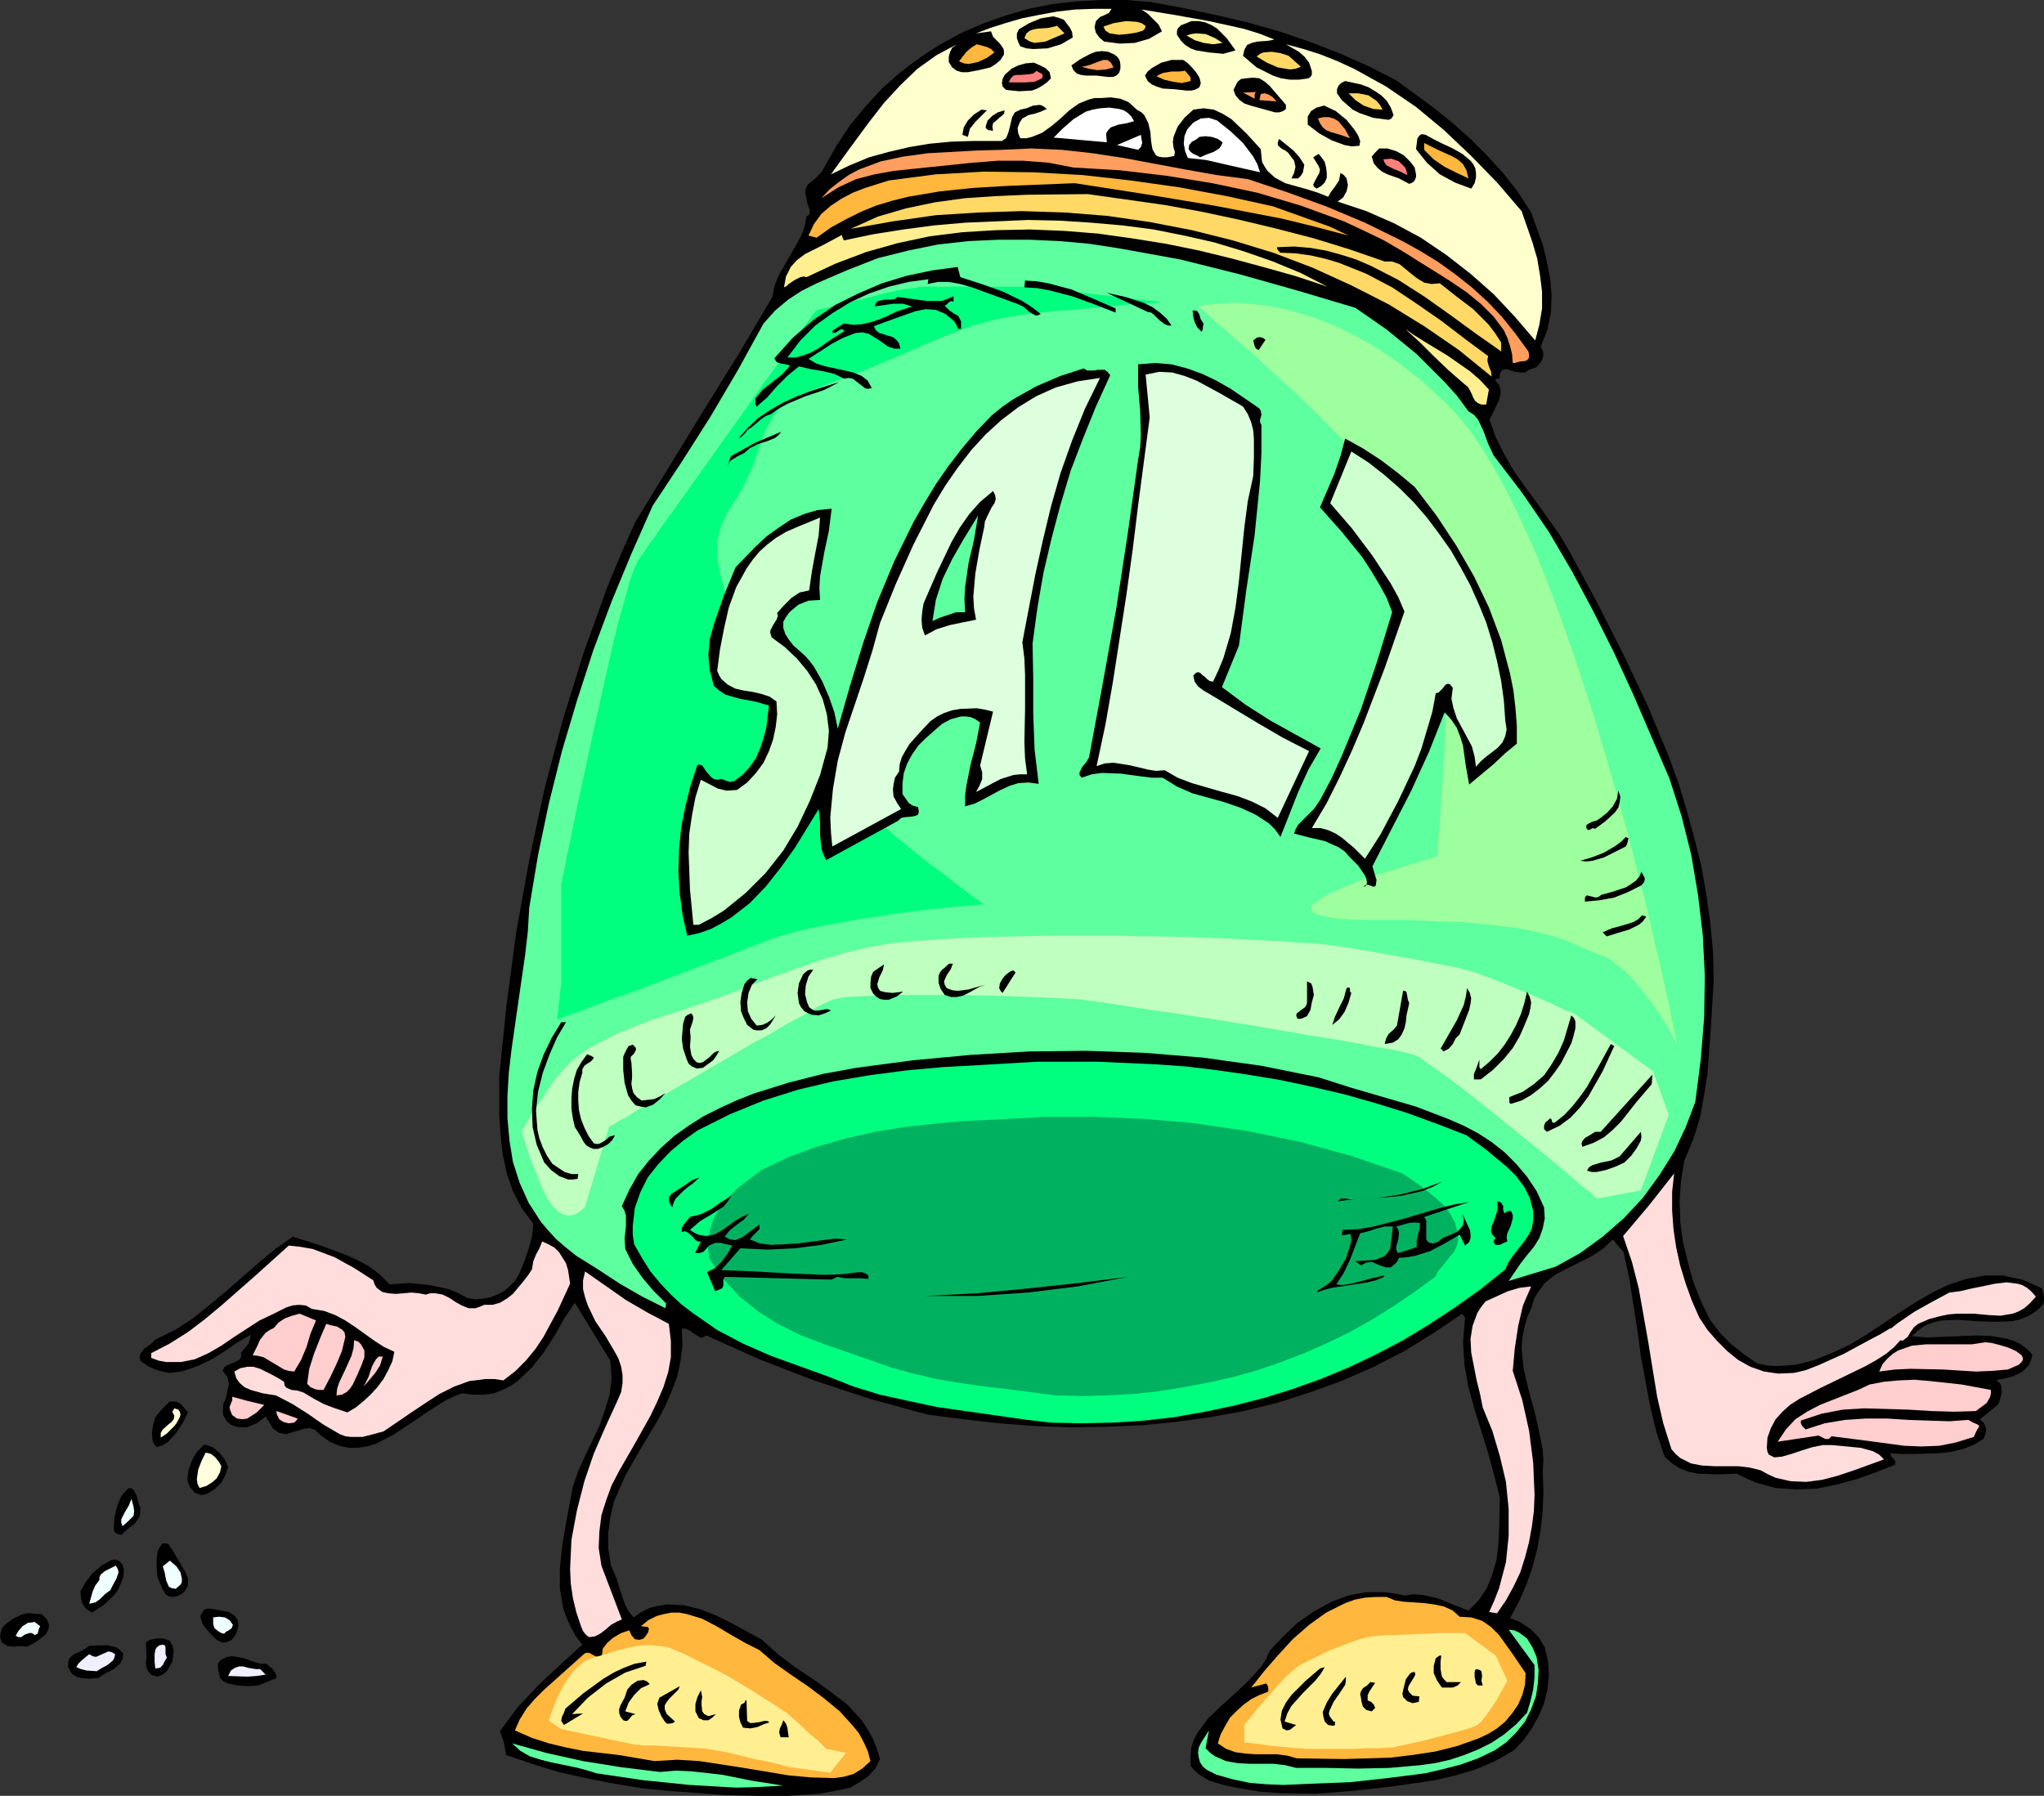 <?xml version="1.0" encoding="UTF-8" standalone="no"?>
<svg
   version="1.0"
   width="76.225mm"
   height="66.98mm"
   id="svg143"
   sodipodi:docname="Salt Shaker 2.wmf"
   xmlns:inkscape="http://www.inkscape.org/namespaces/inkscape"
   xmlns:sodipodi="http://sodipodi.sourceforge.net/DTD/sodipodi-0.dtd"
   xmlns="http://www.w3.org/2000/svg"
   xmlns:svg="http://www.w3.org/2000/svg">
  <rect width="100%" height="100%" fill="#333333" stroke="none"/>
  <sodipodi:namedview
     id="namedview143"
     pagecolor="#ffffff"
     bordercolor="#000000"
     borderopacity="0.25"
     inkscape:showpageshadow="2"
     inkscape:pageopacity="0.0"
     inkscape:pagecheckerboard="0"
     inkscape:deskcolor="#d1d1d1"
     inkscape:document-units="mm" />
  <defs
     id="defs1">
    <pattern
       id="WMFhbasepattern"
       patternUnits="userSpaceOnUse"
       width="6"
       height="6"
       x="0"
       y="0" />
  </defs>
  <path
     style="fill:#000000;fill-opacity:1;fill-rule:evenodd;stroke:none"
     d="m 288,183.84 -0.96,0.96 -1.056,0.672 -1.152,0.48 -1.152,0.288 -2.496,0.096 -2.592,-0.096 -2.592,-0.192 -2.4,0.096 -1.152,0.288 -1.056,0.384 -0.96,0.672 -0.96,0.864 2.112,0.192 2.304,-0.096 4.704,-0.192 2.208,0.096 2.112,0.384 0.96,0.288 0.96,0.48 0.864,0.672 0.768,0.768 -0.192,0.768 -0.288,0.672 -0.48,0.576 -0.576,0.48 -1.248,0.576 -1.44,0.384 h -0.384 l -0.48,0.192 0.384,0.288 0.288,0.384 0.096,0.96 -0.192,0.864 -0.288,0.864 -2.592,2.112 0.576,0.576 0.288,0.768 -0.096,0.768 -0.288,0.672 -1.44,0.864 -1.536,0.576 -1.632,0.384 -1.728,0.192 -3.456,0.096 h -1.728 l -1.632,-0.096 0.192,0.48 0.384,0.384 0.192,0.288 -0.096,0.48 -2.688,1.056 -2.688,0.96 -2.88,0.768 -2.784,0.576 -2.88,0.096 -2.88,-0.192 -2.784,-0.768 -1.344,-0.576 -1.344,-0.672 -2.784,0.096 -2.688,-0.096 -1.344,-0.288 -1.248,-0.48 -1.056,-0.672 -1.056,-0.96 -1.152,-3.456 -0.864,-3.552 -1.344,-7.2 -0.48,-3.648 -1.152,-7.296 -0.768,-3.552 v -0.096 l -1.536,-1.824 -1.44,1.344 -1.632,1.056 -3.456,1.728 -1.632,0.864 -1.44,1.152 -1.056,1.44 -0.48,0.864 -0.288,1.056 -0.672,1.536 -0.384,1.44 -0.288,1.44 -0.096,1.44 0.288,2.88 0.672,2.88 0.768,2.784 0.672,2.88 0.576,2.88 0.096,1.44 -0.096,1.536 0.096,2.784 -0.096,2.784 -0.288,2.688 -0.48,2.688 -0.672,2.592 -0.864,2.496 -1.056,2.4 -1.248,2.304 1.44,0.576 1.44,0.96 1.152,1.152 0.864,1.44 0.48,2.016 0.096,1.92 -0.192,2.016 -0.48,1.92 -0.768,1.824 -0.96,1.728 -1.152,1.632 -1.344,1.44 -2.688,1.536 -2.688,1.152 -2.88,0.864 -2.88,0.672 -5.856,0.864 -5.952,0.672 -5.088,0.384 -5.088,-0.096 -2.592,-0.192 -2.4,-0.384 -2.496,-0.48 -2.304,-0.672 -1.44,-0.864 -0.672,-0.576 -0.576,-0.672 v -1.344 l 0.096,-1.248 0.384,-1.152 0.576,-1.056 1.44,-1.92 1.92,-1.824 1.92,-1.728 1.92,-1.824 1.728,-1.92 0.672,-1.056 0.48,-1.152 1.92,-2.016 2.016,-1.92 2.208,-1.536 2.4,-1.344 2.496,-0.96 2.592,-0.48 h 2.592 l 1.44,0.192 1.344,0.288 1.248,-0.192 1.248,0.096 2.208,0.48 2.112,0.864 2.208,0.864 1.44,-1.44 1.152,-1.728 0.768,-1.92 0.576,-2.016 0.288,-2.208 0.096,-2.304 0.096,-4.32 -0.768,-3.072 -0.864,-3.168 -1.92,-6.144 -0.864,-3.168 -0.576,-3.168 -0.192,-3.264 0.288,-3.36 -0.384,-0.576 -4.128,2.784 -4.224,2.592 -4.32,2.208 -4.416,1.92 -4.512,1.632 -4.512,1.44 -4.704,1.152 -4.704,0.864 -4.896,0.672 -4.8,0.48 -4.992,0.192 -4.992,0.096 -4.992,-0.192 -5.088,-0.384 -5.088,-0.576 -5.088,-0.672 -8.064,-2.208 -7.872,-2.592 -7.68,-2.976 -7.488,-3.36 -0.48,0.288 h -0.384 l -0.768,-0.48 -0.864,-0.576 -0.48,-0.192 h -0.48 l 0.096,2.4 -0.288,2.208 -0.48,2.208 -0.768,2.016 -0.864,2.016 -1.056,2.016 -2.304,3.84 -2.208,3.84 -0.864,1.92 -0.864,2.016 -0.48,2.112 -0.288,2.208 v 2.208 l 0.384,2.4 0.768,1.728 0.576,1.92 0.672,1.92 0.48,0.864 0.672,0.864 1.152,-0.768 1.152,-0.576 1.248,-0.288 1.152,-0.192 2.304,0.096 2.4,0.576 2.208,0.864 2.304,1.152 4.224,2.304 2.208,2.016 2.4,1.824 2.592,1.728 2.4,1.728 2.4,1.824 2.016,2.208 0.768,1.152 0.768,1.344 0.576,1.44 0.48,1.536 -0.672,1.344 -0.96,1.056 -1.248,0.864 -1.344,0.768 -2.208,0.48 -2.112,0.384 -4.32,0.288 h -4.32 l -4.416,-0.096 -7.968,-0.576 -3.936,-0.384 -4.032,-0.672 -3.936,-0.768 -3.84,-0.864 -3.744,-1.152 -3.648,-1.248 -0.288,-1.728 -0.576,-1.632 2.496,-3.36 2.88,-3.072 3.072,-2.88 3.168,-2.88 -0.96,-1.248 -0.672,-1.248 -0.576,-1.248 -0.48,-1.344 -0.48,-2.784 v -2.88 l 0.288,-2.88 0.48,-2.976 1.056,-5.664 0.768,-2.208 0.96,-2.112 2.016,-4.224 0.768,-2.208 0.672,-2.208 0.288,-2.304 -0.192,-2.496 -4.992,-8.16 -1.44,2.112 -1.344,2.4 -1.536,2.4 -1.728,2.208 -1.92,1.824 -1.056,0.768 -1.152,0.576 -1.248,0.48 -1.44,0.192 h -1.44 l -1.632,-0.192 -1.248,0.48 -1.152,0.576 -2.4,1.536 -2.4,1.632 -2.496,1.632 -2.4,1.248 -1.248,0.384 -1.344,0.192 h -1.248 l -1.344,-0.288 -1.344,-0.576 -1.344,-0.96 -0.384,-0.384 -0.288,-0.288 -0.768,-0.288 -0.864,0.096 -0.864,0.288 -1.728,0.48 -0.864,-0.192 -0.864,-0.576 -1.056,-1.728 -1.248,0.96 -1.44,0.576 h -0.768 l -0.672,-0.096 -0.768,-0.288 -0.576,-0.48 -0.48,-0.768 -0.096,-0.768 0.096,-0.96 0.384,-0.864 0.384,-1.92 -0.192,-0.96 -0.672,-0.864 0.192,-0.48 0.384,-0.288 0.48,-0.192 0.192,-0.096 0.288,-0.096 0.768,-0.384 0.288,-0.384 v -0.672 l 0.96,-1.152 0.288,-0.672 0.096,-0.672 -1.824,1.056 -1.824,1.248 -1.824,1.152 -2.016,0.96 -1.92,0.672 -1.056,0.192 -0.96,0.096 -1.056,-0.192 -0.96,-0.288 -1.056,-0.48 -1.056,-0.768 -0.096,-0.48 0.096,-0.48 0.576,-0.768 0.864,-0.576 0.672,-0.672 2.784,-1.344 2.496,-1.632 2.4,-1.92 2.304,-1.92 4.608,-4.032 2.304,-1.92 2.496,-1.728 3.648,1.152 3.648,1.344 1.728,0.768 1.632,0.864 1.536,1.152 1.44,1.44 2.784,-0.192 2.784,0.288 2.784,0.576 1.344,0.576 1.248,0.672 1.152,0.192 1.056,-0.096 1.056,-0.192 0.96,-0.384 0.96,-0.48 0.768,-0.672 0.768,-0.768 0.576,-0.96 0.768,-1.824 0.576,-1.728 0.48,-1.728 0.192,-1.824 -1.632,-2.208 -1.248,-2.4 -0.864,-2.496 -0.576,-2.688 -0.288,-2.688 -0.192,-2.784 v -5.664 l 1.056,-10.176 1.344,-10.08 1.824,-10.08 2.112,-9.888 2.592,-9.792 2.976,-9.6 3.36,-9.312 1.92,-4.608 2.016,-4.512 9.696,-15.84 4.896,-7.872 4.704,-7.968 0.288,-1.536 0.576,-1.44 3.072,-5.376 0.576,-1.44 0.288,-1.536 0.384,-0.288 0.096,-0.288 -0.096,-0.576 -0.288,-0.768 -0.096,-0.672 -0.192,-0.768 0.096,-0.576 0.288,-0.576 0.96,-0.768 0.96,-0.96 0.384,-0.672 1.728,-3.072 1.92,-2.88 2.208,-2.688 2.304,-2.496 2.592,-2.304 2.688,-2.016 2.784,-1.824 2.976,-1.632 3.072,-1.344 3.264,-1.152 3.264,-0.96 3.36,-0.672 3.456,-0.384 L 155.232,0 h 3.456 l 3.552,0.288 4.608,0.864 4.512,0.96 4.512,1.056 4.416,1.248 4.224,1.44 4.224,1.632 4.128,1.824 3.936,2.016 5.376,3.936 2.592,2.112 2.4,2.112 2.4,2.4 2.208,2.4 2.112,2.688 1.92,2.976 1.632,4.512 0.576,2.4 0.48,2.4 0.192,2.4 -0.096,2.4 -0.48,2.4 -0.96,2.4 0.288,0.576 0.096,0.576 -0.096,0.48 -0.192,0.48 -0.672,0.768 -1.056,0.384 -0.576,0.384 h -0.576 l -0.768,-0.096 -0.672,-0.192 -0.576,-0.192 -0.576,0.096 -0.288,0.384 -0.096,0.384 v 0.48 h -0.384 l -0.288,0.192 0.576,0.672 0.192,0.672 v 0.768 l -0.192,0.672 -0.672,1.44 -0.672,1.344 0.864,2.496 1.248,2.496 1.344,2.304 1.632,2.304 1.632,2.208 3.264,4.608 1.344,2.304 3.84,7.104 3.648,7.2 3.456,7.296 3.072,7.392 1.344,3.744 1.152,3.84 1.056,3.84 0.96,3.84 0.672,3.936 0.576,4.032 0.384,4.032 0.096,4.128 -0.384,6.432 -0.48,6.528 -0.48,3.168 -0.576,3.168 -0.96,3.072 -1.248,2.976 -0.48,2.88 -0.192,2.784 0.096,2.976 0.384,2.88 0.672,2.784 0.768,2.784 1.056,2.688 1.248,2.592 1.44,1.92 1.632,1.632 1.824,1.44 1.824,1.248 1.44,0.288 1.344,0.096 2.688,-0.192 2.592,-0.672 2.4,-0.96 2.496,-1.152 2.4,-1.44 4.608,-3.072 2.4,-1.536 2.304,-1.344 2.4,-1.152 2.4,-0.768 2.592,-0.48 h 2.592 l 1.248,0.288 1.44,0.288 1.344,0.576 1.44,0.672 0.288,1.056 v 0.576 z"
     id="path1" />
  <path
     style="fill:#ffdddd;fill-opacity:1;fill-rule:evenodd;stroke:none"
     d="m 266.304,188.544 -1.248,-0.096 2.4,-1.92 2.4,-1.632 2.4,-1.344 2.496,-1.344 1.536,-0.192 1.632,-0.384 3.264,-0.672 1.632,-0.192 1.536,0.192 0.672,0.192 0.672,0.384 0.672,0.576 0.576,0.672 -0.864,0.96 -0.768,0.672 -0.864,0.48 -0.768,0.288 -1.728,0.288 -1.728,-0.096 -2.016,-0.192 h -2.304 l -1.248,0.096 -1.344,0.288 -1.44,0.384 -1.536,0.672 -0.576,0.48 -0.48,0.672 -0.384,0.672 -0.768,0.576 -1.152,-0.48 z"
     id="path2" />
  <path
     style="fill:#ffcece;fill-opacity:1;fill-rule:evenodd;stroke:none"
     d="m 283.008,193.056 -2.208,0.192 -2.304,0.096 -4.608,-0.288 -4.608,-0.096 -2.208,0.096 -2.208,0.288 0.48,-1.056 0.672,-0.768 0.768,-0.672 0.768,-0.48 1.92,-0.672 2.016,-0.192 h 6.432 l 1.92,-0.288 0.864,0.096 1.152,0.288 1.248,0.384 1.056,0.48 0.768,0.576 0.192,0.384 v 0.288 l -0.192,0.288 -0.384,0.384 -0.672,0.288 z"
     id="path3" />
  <path
     style="fill:#ffcece;fill-opacity:1;fill-rule:evenodd;stroke:none"
     d="m 278.496,198.912 -3.072,0.096 -3.168,-0.096 -3.168,-0.192 -6.336,-0.192 -3.072,0.192 -2.976,0.576 -2.88,0.96 v 0.384 l 0.192,0.384 0.48,0.48 2.688,-0.864 2.88,-0.48 2.88,-0.192 h 3.072 l 2.976,0.192 5.76,0.192 2.688,-0.192 0.672,0.384 0.48,0.192 0.288,0.192 0.096,0.096 -0.096,0.192 -0.192,0.288 -0.192,0.384 -0.288,0.672 -2.496,0.768 -2.4,0.48 -2.496,0.096 -2.4,-0.096 -4.992,-0.672 -5.28,-0.672 -0.384,0.384 h -0.48 l -0.96,-0.48 -5.76,0.864 1.152,-1.728 1.344,-1.44 1.632,-1.056 1.824,-0.96 3.648,-1.44 1.728,-0.672 1.632,-0.768 2.016,-0.384 2.112,-0.192 2.208,-0.096 2.208,0.192 4.416,0.48 4.128,0.768 v 0.48 l -0.096,0.48 -0.48,0.864 z"
     id="path4" />
  <path
     style="fill:#ffdddd;fill-opacity:1;fill-rule:evenodd;stroke:none"
     d="m 248.16,207.264 -1.536,-0.384 -1.632,-0.192 h -3.36 l -1.728,-0.096 -1.536,-0.288 -1.536,-0.768 -0.672,-0.576 -0.576,-0.672 -1.152,-3.648 -0.864,-3.744 -1.248,-7.68 -1.344,-7.584 -0.96,-3.744 -1.248,-3.648 3.648,-4.32 3.552,-4.512 -0.288,2.592 v 2.688 l 0.192,2.592 0.384,2.592 0.576,2.592 0.768,2.496 0.864,2.4 1.056,2.4 1.152,1.728 1.344,1.536 1.44,1.44 1.536,1.248 1.728,0.96 1.92,0.672 2.016,0.288 2.208,-0.096 1.632,-0.384 1.728,-0.672 3.648,-1.632 3.552,-1.92 1.632,-0.864 1.44,-0.864 -0.096,1.152 1.632,0.384 -1.056,1.152 -1.152,0.96 -1.344,0.864 -1.536,0.864 -6.336,3.072 -2.976,1.536 -1.344,0.864 -1.056,0.96 -0.96,1.056 -0.672,1.248 -0.48,1.344 -0.096,1.44 0.096,0.576 0.192,0.384 0.768,0.384 1.056,-0.096 1.344,-0.384 1.44,-0.48 1.536,-0.48 1.44,-0.288 h 1.344 l 4.032,0.384 1.728,0.48 0.864,0.48 0.672,0.672 -4.224,1.536 -2.304,0.768 -2.208,0.576 -2.208,0.288 -2.208,-0.096 -2.112,-0.48 -1.056,-0.48 z"
     id="path5" />
  <path
     style="fill:#5eff9e;fill-opacity:1;fill-rule:evenodd;stroke:none"
     d="m 219.264,178.56 -6.624,2.016 1.632,-2.4 0.96,-1.248 0.96,-1.152 0.768,-1.248 0.48,-1.344 0.288,-1.44 -0.096,-1.536 -1.056,-2.304 -1.344,-2.016 -1.536,-1.824 -1.632,-1.632 -1.824,-1.44 -1.92,-1.248 -2.016,-1.056 -2.208,-0.96 -4.512,-1.728 -9.216,-2.688 -4.512,-1.44 -8.064,-1.632 -8.256,-1.152 -8.16,-0.672 -8.256,-0.288 -8.16,0.096 -8.16,0.48 -8.16,0.768 -7.968,1.056 -4.704,0.864 -4.896,1.248 -4.896,1.536 -2.4,0.96 -2.304,1.056 -2.304,1.152 -2.112,1.344 -2.016,1.44 -1.824,1.632 -1.728,1.824 -1.536,1.92 -1.248,2.208 -1.056,2.304 0.384,0.672 0.192,0.672 v 1.536 l -0.096,0.864 -0.096,0.768 0.096,1.536 1.056,2.112 1.344,1.92 1.536,1.824 1.824,1.824 -0.096,0.672 -3.264,-1.632 -3.168,-1.824 -3.072,-2.016 -3.072,-1.92 -1.44,-1.152 -1.344,-1.152 -1.152,-1.248 -1.056,-1.248 -1.728,-2.688 -1.248,-2.784 -0.96,-2.976 -0.48,-2.976 -0.288,-3.168 v -3.168 l 0.192,-3.264 0.384,-3.264 0.96,-6.72 0.96,-6.624 0.384,-3.36 0.192,-3.264 1.248,-7.488 1.536,-7.296 1.824,-7.296 2.112,-7.104 2.304,-7.104 2.592,-6.912 2.784,-6.72 2.976,-6.72 4.128,-6.24 4.032,-6.336 3.84,-6.528 3.648,-6.624 1.632,-1.824 1.824,-1.536 1.92,-1.248 2.112,-1.056 4.224,-1.824 4.416,-1.728 4.224,-1.056 4.224,-0.864 4.32,-0.48 4.224,-0.192 h 4.32 l 4.32,0.192 4.224,0.384 4.32,0.672 8.448,1.536 8.448,2.112 8.16,2.304 8.064,2.4 4.416,3.072 4.224,3.456 3.84,3.84 1.824,2.016 1.632,2.208 0.768,0.48 0.576,0.672 0.768,1.632 0.672,1.824 0.768,1.632 4.032,5.28 3.744,5.472 3.264,5.568 3.072,5.76 2.88,5.76 2.688,5.856 5.088,11.808 1.728,5.376 1.344,5.376 0.96,5.664 0.672,5.664 0.288,5.76 -0.096,5.856 -0.48,5.952 -0.768,5.952 -1.344,3.552 -1.632,3.456 -2.112,3.36 -2.304,3.168 -2.688,2.88 -2.976,2.592 -3.168,2.304 z"
     id="path6" />
  <path
     style="fill:#9eff9e;fill-opacity:1;fill-rule:evenodd;stroke:none"
     d="m 168.864,43.2 0.096,0.096 0.288,0.192 0.48,0.384 0.576,0.576 0.768,0.672 0.864,0.768 1.056,0.864 1.152,1.056 2.592,2.208 2.88,2.688 3.072,2.784 3.168,3.072 6.336,6.432 2.88,3.264 2.688,3.168 2.304,2.976 0.96,1.44 0.864,1.44 0.672,1.248 0.576,1.248 0.384,1.152 0.192,1.056 0.192,2.208 0.096,2.496 v 5.856 l -0.384,12.864 -0.192,3.072 -0.192,2.784 -0.192,2.688 -0.096,2.208 -0.192,1.92 -0.096,1.44 v 0.576 l -0.096,0.384 v 0.288 h -0.096 l -0.288,0.096 -0.384,0.096 -0.672,0.192 -1.536,0.48 -1.92,0.576 -2.112,0.672 -2.304,0.672 -2.304,0.864 -2.016,0.864 -1.824,0.768 -1.344,0.864 -0.48,0.384 -0.384,0.288 -0.096,0.384 v 0.288 l 0.288,0.384 0.48,0.192 0.768,0.288 0.96,0.192 1.248,0.192 1.536,0.096 1.92,0.096 h 2.208 4.512 l 3.936,0.192 3.456,0.096 2.976,0.288 2.592,0.288 2.304,0.288 1.92,0.384 1.632,0.384 1.44,0.384 1.248,0.384 2.016,0.864 3.456,1.44 0.96,0.384 0.96,0.672 1.92,1.632 1.728,2.016 1.632,2.112 1.44,2.112 0.576,0.96 0.48,0.768 0.384,0.768 0.288,0.48 0.192,0.384 0.096,0.096 v -0.192 l -0.192,-0.672 -0.192,-0.96 -0.288,-1.344 -0.288,-1.632 -0.48,-2.016 -0.48,-2.208 -0.576,-2.592 -0.672,-2.784 -0.672,-2.976 -0.768,-3.168 -0.864,-3.264 -0.864,-3.552 -0.96,-3.552 -2.112,-7.488 -2.304,-7.776 -2.496,-7.68 -2.688,-7.584 -2.784,-7.2 -1.536,-3.456 -1.536,-3.264 -1.536,-3.072 -1.632,-2.88 -1.632,-2.688 -1.632,-2.4 -1.728,-2.112 -1.728,-1.824 -3.456,-3.168 -3.36,-2.592 -3.264,-2.208 -3.168,-1.728 -3.072,-1.44 -2.88,-1.056 -2.688,-0.768 -2.496,-0.576 -2.304,-0.288 -2.016,-0.192 h -1.824 l -1.44,0.096 -1.248,0.096 -0.864,0.096 -0.576,0.192 z"
     id="path7" />
  <path
     style="fill:#bfffbf;fill-opacity:1;fill-rule:evenodd;stroke:none"
     d="m 73.536,159.456 v -0.096 l 0.192,-0.192 0.48,-0.864 0.672,-1.152 0.96,-1.44 2.112,-3.168 1.152,-1.44 1.152,-1.248 1.248,-1.056 1.536,-1.056 1.824,-0.96 2.112,-1.056 2.304,-0.96 2.496,-0.96 5.28,-1.728 2.88,-0.96 2.976,-1.056 3.168,-1.248 3.264,-1.248 6.528,-2.304 3.36,-0.96 3.168,-0.768 1.632,-0.288 1.824,-0.288 4.128,-0.384 4.32,-0.288 4.608,-0.192 4.512,-0.096 4.224,-0.096 h 7.2 3.552 l 2.016,0.096 h 2.304 l 4.992,0.096 5.184,0.192 5.184,0.288 2.4,0.096 2.304,0.192 2.112,0.096 1.824,0.192 1.632,0.192 1.344,0.192 2.304,0.384 2.112,0.384 3.936,0.672 7.392,1.44 1.056,0.288 1.152,0.288 2.592,0.96 5.472,2.208 2.592,1.152 1.056,0.48 0.96,0.48 0.768,0.288 0.672,0.288 0.384,0.192 0.096,0.096 10.752,7.872 2.208,6.144 -3.936,10.656 -6.144,1.152 -0.096,-0.096 -0.192,-0.096 -0.288,-0.288 -0.384,-0.384 -1.152,-0.864 -1.44,-1.248 -1.824,-1.536 -1.92,-1.632 -4.416,-3.552 -4.512,-3.648 -2.208,-1.728 -2.016,-1.536 -1.824,-1.344 -1.536,-1.056 -1.152,-0.864 -0.48,-0.192 -0.384,-0.192 -0.384,-0.096 -0.672,-0.192 -0.768,-0.192 -0.96,-0.192 -1.056,-0.192 -1.248,-0.192 -2.88,-0.576 -3.36,-0.576 -3.552,-0.576 -7.776,-1.344 -7.872,-1.248 -3.744,-0.576 -3.456,-0.48 -2.976,-0.48 -2.592,-0.384 -1.152,-0.192 -0.864,-0.096 -0.768,-0.096 -0.576,-0.096 -1.152,-0.096 -1.728,-0.096 -2.016,-0.096 -2.304,-0.096 -2.688,-0.096 -2.784,-0.096 -5.856,-0.096 h -8.352 l -2.496,0.096 -2.112,0.096 -1.728,0.096 -1.344,0.192 -0.768,0.192 -0.384,0.192 -0.48,0.192 -0.576,0.288 -0.768,0.384 -1.728,1.056 -2.208,1.152 -2.4,1.44 -2.688,1.44 -5.568,3.264 -5.472,3.168 -2.496,1.44 -2.208,1.248 -1.824,1.152 -0.768,0.384 -0.672,0.384 -0.576,0.384 -0.384,0.192 -0.192,0.096 -0.096,0.096 -3.36,11.232 -0.096,0.096 -0.288,0.288 -0.48,0.384 -0.48,0.288 -0.768,0.192 -0.768,-0.096 -0.768,-0.384 -0.864,-0.768 -0.864,-1.248 -0.768,-1.632 -1.44,-3.552 -0.576,-1.632 -0.384,-1.344 -0.192,-0.48 -0.096,-0.384 -0.096,-0.288 z"
     id="path8" />
  <path
     style="fill:#00ff7f;fill-opacity:1;fill-rule:evenodd;stroke:none"
     d="m 115.008,43.776 -0.096,0.096 -0.192,0.288 -0.288,0.384 -0.384,0.576 -0.576,0.768 -0.576,0.864 -0.768,0.96 -0.768,1.152 -1.728,2.496 -2.016,2.688 -2.112,3.072 -2.208,3.072 -4.512,6.336 -2.112,2.976 -1.92,2.688 -1.728,2.4 -0.768,1.152 -0.672,0.864 -0.576,0.864 -0.48,0.672 -0.384,0.576 -0.288,0.384 -0.192,0.48 -0.288,0.576 -0.288,0.864 -0.384,1.056 -0.288,1.152 -0.384,1.344 -0.864,3.072 -0.864,3.552 -0.864,3.84 -1.824,8.16 -0.864,4.032 -0.864,3.936 -0.768,3.648 -0.672,3.264 -0.288,1.44 -0.288,1.248 -0.192,1.152 -0.192,0.96 -0.192,0.768 -0.096,0.576 -0.096,0.384 v 0.096 13.92 l -0.576,5.088 0.288,-0.096 0.672,-0.288 1.056,-0.384 1.44,-0.48 1.728,-0.672 2.016,-0.768 2.208,-0.768 2.4,-0.864 9.792,-3.744 2.4,-0.864 2.112,-0.864 2.016,-0.768 1.728,-0.672 1.728,-0.576 2.016,-0.576 2.112,-0.48 2.4,-0.48 4.992,-0.864 4.992,-0.768 2.4,-0.288 2.208,-0.288 2.016,-0.192 1.824,-0.192 1.44,-0.096 1.152,-0.096 0.672,-0.096 h 0.288 l -0.096,-0.096 -0.192,-0.096 -0.288,-0.288 -0.48,-0.288 -1.152,-0.864 -1.536,-1.152 -1.824,-1.44 -2.112,-1.536 -4.416,-3.552 -4.416,-3.84 -2.112,-1.824 -1.824,-1.824 -1.536,-1.728 -1.152,-1.536 -0.768,-1.344 -0.192,-0.576 -0.096,-0.48 -0.192,-1.056 -0.576,-1.344 -0.96,-1.632 -1.152,-1.824 -1.344,-1.92 -1.44,-2.112 -1.44,-2.208 -1.536,-2.4 -1.344,-2.4 -1.248,-2.4 -1.056,-2.4 -0.672,-2.496 -0.384,-2.304 v -2.304 l 0.576,-2.208 0.48,-1.056 0.576,-1.056 1.248,-1.92 0.96,-1.728 0.768,-1.632 0.576,-1.44 0.48,-1.344 0.768,-2.304 0.384,-0.96 1.056,-1.824 0.672,-0.864 0.96,-0.864 1.152,-0.768 1.536,-0.768 1.824,-0.768 2.208,-0.864 2.304,-0.864 2.208,-0.768 2.016,-0.864 1.824,-0.768 3.36,-1.44 3.072,-1.344 2.976,-1.152 2.976,-1.056 3.264,-0.768 3.552,-0.576 3.648,-0.384 3.552,-0.288 3.168,-0.288 2.88,-0.288 2.4,-0.192 h 0.96 l 0.864,-0.096 h 0.672 l 0.48,-0.096 h 0.384 L 145.44,40.416 H 130.272 129.6 l -0.768,0.192 -0.96,0.096 -1.152,0.192 -2.496,0.576 -2.592,0.672 -2.496,0.576 -2.112,0.576 -0.864,0.192 -0.576,0.096 -0.48,0.192 z"
     id="path9" />
  <path
     style="fill:#000000;fill-opacity:1;fill-rule:evenodd;stroke:none"
     d="m 232.8,152.832 -2.208,2.592 -2.112,2.688 -1.152,1.152 -1.248,1.056 -1.44,0.768 -1.632,0.576 -0.096,-0.48 0.096,-0.288 0.384,-0.48 0.672,-0.384 0.768,-0.48 h 0.768 l 7.296,-8.064 z"
     id="path10" />
  <path
     style="fill:#000000;fill-opacity:1;fill-rule:evenodd;stroke:none"
     d="m 228.96,163.872 -1.248,0.576 -1.344,0.48 -1.344,0.288 h -0.672 l -0.672,-0.192 0.288,-0.48 0.48,-0.288 1.248,-0.384 1.44,-0.288 1.152,-0.576 2.976,-3.456 0.096,0.672 -0.096,0.576 -0.576,1.056 -0.768,1.056 z"
     id="path11" />
  <path
     style="fill:#000000;fill-opacity:1;fill-rule:evenodd;stroke:none"
     d="m 226.464,132 -0.576,-0.576 1.344,-0.576 1.44,-0.384 1.536,-0.48 0.672,-0.384 0.576,-0.576 0.576,0.192 -0.48,0.672 -0.576,0.48 -1.344,0.672 -1.632,0.48 z"
     id="path12" />
  <path
     style="fill:#000000;fill-opacity:1;fill-rule:evenodd;stroke:none"
     d="m 223.392,127.104 v -0.576 l 0.192,-0.288 h 0.192 l 0.384,0.096 0.768,0.192 0.384,-0.096 0.384,-0.288 1.728,-0.48 1.728,-0.576 0.768,-0.48 0.672,-0.48 0.48,-0.576 0.288,-0.672 0.48,0.96 -0.096,0.48 -0.384,0.48 -1.92,0.96 -1.92,0.768 -2.112,0.384 z"
     id="path13" />
  <path
     style="fill:#000000;fill-opacity:1;fill-rule:evenodd;stroke:none"
     d="m 218.016,159.552 -0.384,-0.384 v -0.48 l 0.192,-0.48 0.384,-0.288 0.192,-0.192 0.096,-0.096 0.192,0.192 0.096,0.384 0.288,0.096 1.44,-1.152 1.152,-1.248 1.056,-1.344 0.96,-1.344 1.728,-3.072 1.632,-2.976 0.48,0.288 -1.632,3.552 -2.016,3.552 -1.152,1.536 -1.344,1.44 -1.536,1.152 z"
     id="path14" />
  <path
     style="fill:#000000;fill-opacity:1;fill-rule:evenodd;stroke:none"
     d="m 222.72,121.344 1.632,-0.48 1.728,-0.672 1.632,-0.96 0.768,-0.576 0.672,-0.672 0.384,0.192 -0.192,0.768 -0.192,0.384 -3.072,1.536 -1.632,0.48 -0.864,0.096 z"
     id="path15" />
  <path
     style="fill:#000000;fill-opacity:1;fill-rule:evenodd;stroke:none"
     d="m 224.832,116.832 -0.384,-0.096 -0.288,0.192 -0.288,0.096 -0.288,-0.288 v -0.384 l 0.192,-0.192 0.576,-0.288 0.288,-0.096 0.384,-0.096 0.576,-0.384 0.96,-0.768 0.768,-0.864 0.576,-1.056 0.192,-1.152 0.288,0.864 -0.096,0.768 -0.192,0.768 -0.48,0.672 -1.344,1.248 z"
     id="path16" />
  <path
     style="fill:#5eff9e;fill-opacity:1;fill-rule:evenodd;stroke:none"
     d="m 210.72,246.72 -2.4,1.152 -2.4,0.864 -2.592,0.672 -2.496,0.576 -5.28,0.672 -5.28,0.576 -4.8,0.192 -4.608,0.192 -2.4,-0.096 -2.304,-0.192 -2.304,-0.48 -2.4,-0.672 -1.344,-0.672 -0.576,-0.48 -0.384,-0.576 -0.192,-0.672 -0.096,-0.672 0.096,-0.768 0.384,-0.768 1.056,-1.632 -0.48,2.496 0.672,0.672 0.672,0.48 1.536,0.672 1.632,0.288 1.728,0.096 h 3.36 l 1.632,0.192 1.536,0.384 h 4.32 l 4.416,0.096 4.416,-0.096 4.32,-0.384 2.112,-0.288 2.112,-0.48 2.016,-0.672 1.92,-0.768 1.92,-0.96 1.728,-1.152 1.728,-1.44 1.536,-1.632 0.48,-1.632 0.384,-1.632 0.192,-1.728 v -1.632 -0.096 l -3.648,-4.992 0.768,0.096 0.672,0.288 1.152,0.864 0.768,1.248 0.576,1.344 0.288,1.824 -0.096,1.824 -0.288,1.92 -0.672,1.824 -0.864,1.728 -1.248,1.536 -1.344,1.344 z"
     id="path17" />
  <path
     style="fill:#ffb73d;fill-opacity:1;fill-rule:evenodd;stroke:none"
     d="m 208.32,245.088 -2.976,1.056 -3.072,0.768 -3.168,0.48 -3.168,0.384 -6.528,0.192 -6.624,-0.096 -1.344,-0.384 -1.44,-0.192 h -2.976 l -1.44,-0.096 -1.44,-0.192 -1.344,-0.48 -1.152,-0.768 0.384,-1.248 0.672,-1.248 0.672,-1.152 0.96,-0.96 0.96,-0.864 1.056,-0.768 1.152,-0.576 1.248,-0.48 v -0.576 l -0.096,-0.288 -0.192,-0.288 -2.112,0.576 1.824,-2.304 1.92,-2.208 2.112,-2.304 2.304,-2.016 2.4,-1.728 2.688,-1.344 1.344,-0.48 1.44,-0.288 1.536,-0.096 h 1.536 l 1.152,0.48 1.248,0.192 2.88,0.192 1.44,0.192 1.344,0.288 1.248,0.576 0.96,0.864 1.632,0.096 1.536,0.48 1.248,0.864 1.152,1.152 1.92,2.688 1.824,2.688 -0.096,1.632 -0.384,1.44 -0.576,1.344 -0.864,1.248 -0.96,1.152 -1.152,0.96 -1.248,0.768 z"
     id="path18" />
  <path
     style="fill:#ffef91;fill-opacity:1;fill-rule:evenodd;stroke:none"
     d="m 175.392,243.168 0.096,-0.096 0.096,-0.192 0.576,-0.672 0.768,-0.96 0.96,-1.152 2.208,-2.496 1.056,-1.152 0.96,-0.864 0.96,-0.768 1.248,-0.672 2.976,-1.44 2.976,-1.152 1.344,-0.48 1.152,-0.288 0.672,-0.096 0.768,-0.096 1.92,-0.096 4.608,-0.192 2.208,-0.096 h 3.552 l 4.32,3.168 1.632,3.552 -0.096,0.192 -0.384,0.672 -0.48,0.864 -0.576,1.056 -1.44,2.112 -0.672,0.864 -0.576,0.48 -0.384,0.192 -0.48,0.192 -1.344,0.384 -1.728,0.48 -3.648,0.96 -1.728,0.384 -1.344,0.288 -0.48,0.096 -0.384,0.096 -0.384,0.096 h -0.48 l -1.344,0.096 h -1.728 l -1.92,0.096 h -5.952 -0.768 l -1.248,-0.096 -3.264,-0.288 -1.536,-0.192 -1.344,-0.192 -0.96,-0.096 h -0.384 z"
     id="path19" />
  <path
     style="fill:#000000;fill-opacity:1;fill-rule:evenodd;stroke:none"
     d="m 212.928,155.616 -0.192,-0.192 v -0.768 l 1.92,-0.768 1.536,-1.056 1.44,-1.248 1.056,-1.536 0.96,-1.632 0.768,-1.728 1.056,-3.552 0.384,0.384 0.192,0.48 v 0.96 l -0.288,1.152 -0.288,0.96 -1.44,2.784 -0.864,1.248 -0.96,1.248 -1.152,1.056 -1.248,0.96 -1.344,0.768 z"
     id="path20" />
  <path
     style="fill:#ffdddd;fill-opacity:1;fill-rule:evenodd;stroke:none"
     d="m 211.008,227.424 -1.152,-0.192 v 0.096 l 0.768,-1.728 0.672,-1.728 0.96,-3.648 0.384,-3.744 v -3.744 l -0.384,-3.84 -0.864,-3.648 -1.056,-3.552 -1.344,-3.264 -0.384,-1.92 -0.48,-1.92 -0.768,-3.936 -0.096,-1.92 0.288,-1.824 0.672,-1.824 0.48,-0.768 0.672,-0.864 3.168,-1.44 1.632,-0.48 1.632,-0.192 -1.152,2.688 -0.672,2.88 -0.48,3.168 -0.288,3.168 1.344,4.128 0.96,4.32 0.576,4.512 0.192,4.512 -0.096,2.304 -0.288,2.208 -0.384,2.112 -0.576,2.208 -0.672,2.112 -0.96,2.016 -1.056,1.92 z"
     id="path21" />
  <path
     style="fill:#00ff7f;fill-opacity:1;fill-rule:evenodd;stroke:none"
     d="m 212.16,178.944 -3.456,2.784 -3.648,2.592 -3.648,2.4 -3.648,2.208 -3.84,2.016 -3.84,1.824 -3.936,1.632 -4.032,1.44 -4.032,1.248 -4.128,1.056 -4.128,0.864 -4.32,0.768 -4.224,0.48 -4.416,0.288 -4.416,0.096 -4.416,-0.096 -3.936,-0.48 -4.032,-0.576 -8.064,-1.152 -4.032,-0.864 -3.936,-0.864 -3.744,-1.152 -3.648,-1.44 -7.968,-2.88 -3.936,-1.728 -3.648,-1.92 -3.456,-2.4 -1.632,-1.248 -1.536,-1.44 -1.44,-1.536 -1.344,-1.632 -1.152,-1.824 -1.152,-2.016 -0.192,-1.344 V 172.8 l 0.288,-2.496 0.768,-2.208 1.056,-2.112 1.44,-1.824 1.728,-1.824 1.824,-1.536 2.016,-1.44 4.608,-2.304 4.704,-1.92 4.896,-1.536 4.896,-1.152 5.088,-0.864 5.088,-0.672 5.184,-0.48 5.28,-0.288 8.16,-0.48 h 8.448 l 8.448,0.384 4.032,0.288 4.032,0.48 4.704,0.672 4.608,0.768 4.512,0.96 4.512,1.056 4.416,1.248 4.32,1.344 4.224,1.536 4.224,1.632 2.88,2.112 2.88,2.4 1.248,1.248 1.152,1.536 0.768,1.536 0.48,1.824 v 1.344 l -0.192,1.152 -0.48,0.96 -0.672,0.96 -1.44,1.824 -0.672,0.96 z"
     id="path22" />
  <path
     style="fill:#00b260;fill-opacity:1;fill-rule:evenodd;stroke:none"
     d="m 202.272,180 -2.88,2.112 -2.976,2.016 -3.072,1.92 -3.072,1.728 -3.168,1.536 -3.264,1.44 -3.264,1.248 -3.36,1.152 -3.36,0.96 -3.456,0.768 -3.552,0.672 -3.552,0.576 -3.552,0.384 -3.648,0.192 -3.648,0.096 -3.744,-0.096 -6.528,-0.864 -3.36,-0.384 -3.456,-0.48 -3.36,-0.576 -3.264,-0.768 -3.168,-0.864 -2.976,-1.056 -6.624,-2.304 -3.264,-1.248 -3.072,-1.536 -2.88,-1.824 -2.592,-2.112 -2.304,-2.496 -0.96,-1.344 -0.96,-1.536 -0.192,-2.016 0.288,-1.824 0.576,-1.728 0.96,-1.632 1.152,-1.44 1.44,-1.344 3.168,-2.4 3.84,-1.824 3.936,-1.44 4.032,-1.152 4.128,-0.96 4.224,-0.672 4.224,-0.48 4.32,-0.384 4.416,-0.192 6.816,-0.384 h 7.008 l 7.008,0.288 6.816,0.576 7.776,1.152 7.488,1.536 7.296,2.016 7.008,2.4 2.4,1.632 2.4,1.92 1.056,0.96 0.864,1.152 0.672,1.248 0.384,1.344 0.096,1.056 -0.192,0.864 -0.384,0.864 -0.576,0.672 -1.152,1.44 -0.576,0.672 z"
     id="path23" />
  <path
     style="fill:#000000;fill-opacity:1;fill-rule:evenodd;stroke:none"
     d="m 208.992,237.6 h -0.672 l -0.288,-0.288 -0.192,-0.96 v -0.672 l 0.096,-0.288 0.192,-0.096 0.384,0.096 0.288,0.192 0.096,0.672 -0.096,0.672 z"
     id="path24" />
  <path
     style="fill:#000000;fill-opacity:1;fill-rule:evenodd;stroke:none"
     d="m 212.448,175.008 -0.48,0.192 -0.576,0.288 h -0.576 l -0.192,-0.192 -0.096,-0.288 0.096,-0.288 0.192,-0.192 -0.48,-0.48 -0.192,-0.48 0.096,-0.672 0.288,-0.672 0.48,-1.44 0.096,-0.768 -0.096,-0.672 0.384,0.096 0.192,0.096 0.288,0.48 v 0.576 l 0.192,0.48 0.192,-0.192 0.192,-0.096 0.288,-0.096 0.288,0.096 0.192,0.48 v 0.48 l -0.288,1.056 -0.48,1.056 -0.096,0.576 z"
     id="path25" />
  <path
     style="fill:#000000;fill-opacity:1;fill-rule:evenodd;stroke:none"
     d="m 208.704,152.16 h -0.96 v -0.768 l 0.288,-0.672 0.48,-1.344 v 1.056 l 0.192,0.288 1.248,-1.056 1.152,-1.152 0.96,-1.248 0.864,-1.344 0.768,-1.44 0.672,-1.536 0.48,-1.536 0.384,-1.632 0.384,0.768 0.192,0.768 -0.096,0.768 -0.192,0.864 -0.672,1.632 -0.672,1.536 -0.96,1.632 -1.248,1.536 -1.536,1.536 z"
     id="path26" />
  <path
     style="fill:#ffffff;fill-opacity:1;fill-rule:evenodd;stroke:none"
     d="m 212.256,171.552 -0.384,1.056 z"
     id="path27" />
  <path
     style="fill:#000000;fill-opacity:1;fill-rule:evenodd;stroke:none"
     d="m 203.232,237.888 -0.672,-0.96 -0.48,-1.056 v -1.056 l 0.288,-1.056 0.384,-0.288 0.192,-0.096 h 0.192 l -0.096,0.864 v 1.056 l 0.192,1.056 0.288,0.384 0.384,0.384 h 2.016 l -0.48,0.48 -0.672,0.288 z"
     id="path28" />
  <path
     style="fill:#000000;fill-opacity:1;fill-rule:evenodd;stroke:none"
     d="m 207.072,110.592 -0.48,-2.688 -0.384,-2.784 -0.384,-1.248 -0.48,-1.248 -0.768,-1.152 -0.96,-1.056 -2.208,5.568 -2.496,5.472 -5.472,10.656 0.384,1.344 0.192,0.576 -0.096,0.768 -0.192,0.192 h -0.192 l -0.48,-0.192 -0.384,-0.096 -0.288,0.096 -0.192,0.288 0.384,-0.288 0.096,-0.384 -0.096,-0.576 -0.288,-0.576 -0.864,-1.248 -1.152,-1.152 -0.768,-0.864 -0.864,-0.576 -1.92,-0.864 -2.112,-0.48 -2.208,-0.576 0.192,-0.576 0.384,-0.672 1.056,-1.056 1.152,-1.152 0.864,-1.248 1.632,-3.072 1.44,-3.168 2.688,-6.528 2.304,-6.816 2.112,-6.912 -0.768,-2.016 -1.056,-1.92 -1.152,-1.92 -1.248,-1.92 -2.88,-3.552 -3.072,-3.456 2.016,-4.704 0.864,-2.496 0.672,-2.496 2.592,1.44 2.496,1.632 2.4,1.824 2.304,1.92 3.072,4.032 2.784,4.224 2.496,4.32 2.112,4.416 1.728,4.608 1.248,4.704 0.48,2.4 0.288,2.496 0.192,2.496 v 2.496 l -1.632,1.344 -1.632,1.536 z"
     id="path29" />
  <path
     style="fill:#000000;fill-opacity:1;fill-rule:evenodd;stroke:none"
     d="m 206.496,175.584 -0.768,-1.536 -2.112,1.248 -2.016,1.056 -2.112,0.672 -1.056,0.192 -1.248,0.096 -0.288,0.576 -0.288,0.288 -0.576,0.48 h -0.672 l -0.672,-0.192 -1.344,-0.576 -0.768,0.096 -0.768,0.384 -0.768,-0.576 1.344,-0.096 1.44,-0.096 1.248,-0.48 0.48,-0.48 0.384,-0.576 0.384,-3.168 h -1.152 l -1.152,0.288 -1.152,0.384 -1.152,0.288 -1.44,3.744 -0.864,1.824 -1.056,1.632 0.768,0.096 0.864,-0.096 1.632,-0.384 1.728,-0.48 1.728,-0.384 V 180 l -1.152,0.48 -1.152,0.288 -4.992,0.768 -1.152,0.288 -1.056,0.384 0.288,-0.384 0.672,-0.384 0.576,-0.384 0.576,-0.48 1.056,-1.536 0.96,-1.632 0.576,-1.728 0.192,-0.864 -0.096,-0.864 -1.248,0.192 0.096,-0.768 2.208,-0.096 2.208,-0.384 4.416,-1.152 4.512,-1.344 2.208,-0.576 2.304,-0.384 -6.336,2.112 0.288,0.48 v 2.688 l 0.288,0.384 0.576,0.192 0.384,-0.096 0.48,-0.192 0.576,-0.48 0.672,-0.288 1.344,-0.576 0.48,-0.48 0.384,-0.48 0.096,-0.672 -0.192,-0.96 0.48,1.056 0.576,1.248 0.096,0.576 v 0.576 l -0.192,0.576 z"
     id="path30" />
  <path
     style="fill:#ffffce;fill-opacity:1;fill-rule:evenodd;stroke:none"
     d="m 216.384,48 -2.88,-3.36 -2.976,-3.168 -3.264,-2.88 -3.456,-2.688 -3.552,-2.4 -3.744,-2.016 -3.936,-1.728 -4.032,-1.344 0.768,-0.576 0.48,-0.864 0.192,-0.864 -0.192,-0.96 -0.384,-0.48 -0.48,-0.288 -0.192,1.056 -0.576,0.864 -0.576,0.768 -0.384,0.672 -1.44,-0.576 -1.536,-0.48 -3.072,-0.864 -1.44,-0.768 -1.056,-0.96 -0.384,-0.576 -0.384,-0.672 -0.096,-0.864 -0.096,-0.96 -2.016,-2.208 -2.112,-2.016 -1.248,-0.768 -1.248,-0.576 -1.44,-0.192 -1.44,0.192 -1.248,1.152 -0.96,1.248 -0.576,1.44 -0.096,0.768 0.096,0.768 0.192,0.576 -0.096,0.576 -0.96,0.192 h -0.672 l -0.576,-0.096 -0.384,-0.192 -0.48,-0.864 -0.192,-1.152 -0.096,-1.248 -0.288,-1.248 -0.576,-1.152 -0.384,-0.384 -0.672,-0.384 -1.152,-1.056 -1.152,-0.48 -1.344,-0.192 -1.44,0.096 h -0.864 l -0.768,0.192 -1.44,0.576 -1.344,0.96 -1.248,1.152 -1.248,1.056 -1.344,0.96 -1.44,0.576 -0.768,0.192 h -0.864 l -0.288,-0.672 -0.096,-0.768 0.288,-0.768 0.384,-0.576 0.864,-0.48 0.864,-0.192 0.864,-0.288 0.864,-0.384 -0.48,-0.384 -0.48,-0.192 -0.96,0.096 -0.96,0.384 -0.864,0.192 -0.768,0.384 -0.384,0.672 -0.384,1.632 -0.192,0.672 -0.288,0.672 -0.576,0.384 h -0.96 -3.072 l -3.072,0.096 -3.072,0.288 -2.88,0.48 -2.88,0.672 -2.784,0.768 -2.784,1.152 -2.592,1.248 1.728,-2.4 1.824,-2.496 1.92,-2.592 2.016,-2.592 2.304,-2.496 2.4,-2.304 2.688,-1.92 2.88,-1.536 -0.672,0.48 -0.288,0.576 -0.192,0.672 v 0.768 l 0.48,0.768 0.672,0.48 0.672,0.192 h 0.864 l 1.536,-0.288 1.632,-0.384 0.768,-0.48 0.672,-0.576 0.48,-0.768 V 7.2 l -0.096,-0.384 -0.48,-0.672 -0.96,-0.96 -0.288,-0.768 -2.112,0.288 2.016,-0.768 2.112,-0.672 2.304,-0.672 2.4,-0.48 2.592,-0.48 2.496,-0.288 2.592,-0.096 h 2.592 l -0.384,0.576 -0.576,0.288 -0.672,0.288 -0.576,0.576 -0.192,0.864 0.192,0.768 0.48,0.672 0.672,0.576 2.208,0.288 2.112,-0.096 2.016,-0.576 1.824,-1.056 -0.48,-0.96 -1.536,-1.536 -0.864,-0.576 4.704,0.768 4.8,0.864 4.8,1.056 2.208,0.672 2.208,0.864 -0.384,0.096 -0.576,0.096 -1.44,0.096 -0.768,0.192 -0.672,0.288 -0.384,0.672 -0.192,0.864 1.92,1.632 2.304,1.152 1.152,0.384 1.248,0.192 h 1.248 l 1.344,-0.192 0.288,-0.192 0.192,-0.288 V 9.984 l -0.384,-1.152 -0.672,-0.864 -0.768,-0.672 -1.824,-1.056 2.496,0.672 2.4,0.768 2.4,0.96 2.304,1.056 4.512,2.496 4.224,2.88 3.936,3.264 3.84,3.648 3.648,3.744 3.456,4.032 1.536,4.416 0.672,2.304 0.384,2.304 0.288,2.304 v 2.4 l -0.384,2.304 z"
     id="path31" />
  <path
     style="fill:#ceffce;fill-opacity:1;fill-rule:evenodd;stroke:none"
     d="m 208.032,108.096 -0.192,-1.44 -0.384,-1.44 -1.44,-2.688 -0.672,-1.248 -0.48,-1.44 -0.288,-1.344 0.192,-1.536 -0.384,-0.48 -0.288,-0.096 -0.288,0.096 -0.192,0.192 -0.288,0.384 -0.576,0.576 -0.384,0.096 -0.48,2.592 -1.536,5.184 -0.96,2.496 -2.304,4.896 -2.496,4.704 -2.208,3.456 -1.536,-1.536 -1.728,-1.44 -0.864,-0.576 -1.056,-0.48 -1.056,-0.288 h -1.248 l 2.112,-3.552 1.824,-3.648 1.728,-3.744 1.632,-3.84 2.976,-7.776 2.784,-7.968 -0.864,-2.016 -1.056,-1.92 -2.592,-3.936 -2.88,-3.84 -3.072,-3.552 2.976,-7.296 2.4,1.536 2.208,1.728 2.208,1.92 2.016,2.016 1.824,2.112 1.728,2.304 1.632,2.304 1.44,2.496 1.344,2.496 1.152,2.592 1.056,2.592 0.864,2.784 0.672,2.688 0.576,2.784 0.384,2.784 0.192,2.784 0.192,1.248 -0.192,0.96 -0.384,0.864 -0.672,0.768 -0.864,0.672 -0.768,0.576 -0.768,0.672 z"
     id="path32" />
  <path
     style="fill:#000000;fill-opacity:1;fill-rule:evenodd;stroke:none"
     d="m 199.968,239.904 -0.864,0.192 -0.768,-0.288 -0.576,-0.576 -0.096,-0.48 0.096,-0.48 0.384,-1.536 0.48,-0.672 0.288,-0.288 0.48,-0.096 0.096,0.384 -0.192,0.384 -0.48,0.768 -0.288,0.48 -0.096,0.48 0.192,0.384 0.48,0.48 0.96,0.096 z"
     id="path33" />
  <path
     style="fill:#ff9e5e;fill-opacity:1;fill-rule:evenodd;stroke:none"
     d="m 213.504,51.168 h -0.288 l -0.096,-1.248 -0.288,-1.152 -0.384,-1.152 -0.48,-1.056 -1.44,-1.92 -1.824,-1.824 -2.016,-1.632 -2.112,-1.44 -2.112,-1.344 -2.016,-1.248 -2.592,-1.632 -2.784,-1.632 -2.784,-1.344 -2.88,-1.344 -6.048,-2.208 -6.144,-1.824 -6.336,-1.344 -6.528,-1.056 -6.528,-0.768 -6.528,-0.384 -3.456,-0.672 -3.648,-0.288 h -3.552 l -3.648,0.288 -5.568,0.576 -2.784,0.288 -2.688,0.288 -2.688,0.48 -2.592,0.672 -2.496,1.152 -2.4,1.536 1.152,-1.248 1.344,-1.056 1.344,-0.96 1.44,-0.768 3.072,-1.152 3.168,-0.672 3.456,-0.48 6.912,-0.384 3.456,-0.096 4.224,-0.192 4.32,0.192 4.32,0.48 4.416,0.672 8.736,1.632 4.32,0.768 4.416,0.576 5.472,1.824 5.568,2.016 5.472,2.304 5.28,2.592 2.592,1.44 2.496,1.536 2.4,1.728 2.304,1.824 2.208,2.016 2.016,2.112 1.92,2.4 1.824,2.496 0.096,0.48 V 50.4 l -0.192,0.288 -0.288,0.192 -0.864,0.096 z"
     id="path34" />
  <path
     style="fill:#000000;fill-opacity:1;fill-rule:evenodd;stroke:none"
     d="m 203.424,148.224 -0.192,-0.288 -0.192,-0.096 2.304,-4.032 0.96,-2.112 0.288,-1.152 0.192,-1.248 0.384,0.672 0.192,0.768 -0.096,0.768 -0.192,0.864 -1.344,3.456 -0.576,0.576 -0.384,0.768 -0.576,0.672 z"
     id="path35" />
  <path
     style="fill:#000000;fill-opacity:1;fill-rule:evenodd;stroke:none"
     d="m 191.232,169.152 3.072,-0.288 3.072,-0.48 3.072,-0.768 2.88,-1.056 -1.44,0.768 -1.44,0.576 -2.976,0.672 -3.072,0.288 z"
     id="path36" />
  <path
     style="fill:#ffd866;fill-opacity:1;fill-rule:evenodd;stroke:none"
     d="m 211.584,49.536 -3.552,-2.496 -3.552,-2.592 -3.648,-2.592 -3.744,-2.4 -3.936,-2.016 -2.016,-0.864 -2.112,-0.672 -2.112,-0.576 -2.208,-0.384 -2.304,-0.192 -2.4,0.096 v 0.192 l 0.096,0.192 0.192,0.192 0.096,0.192 2.208,0.096 2.112,0.288 2.112,0.48 1.92,0.576 3.84,1.536 3.648,1.92 3.456,2.304 3.456,2.4 3.264,2.496 3.36,2.496 -0.096,0.384 v 0.384 l 0.192,0.672 0.288,0.672 0.096,0.768 -4.608,-3.744 -4.896,-3.36 -4.992,-3.072 -5.28,-2.688 -5.472,-2.496 -5.568,-2.112 -5.664,-1.728 -5.76,-1.44 -5.952,-1.152 -5.952,-0.864 -6.048,-0.48 -6.048,-0.192 -6.048,0.192 -6.048,0.384 -6.048,0.864 -5.952,1.056 3.84,-1.728 3.936,-1.152 4.128,-0.864 4.224,-0.576 4.32,-0.288 4.32,-0.192 8.64,-0.096 10.848,1.536 5.28,0.96 5.376,1.152 5.184,1.248 5.184,1.344 4.992,1.536 4.992,1.728 h 1.056 l 1.056,0.384 1.632,1.344 0.864,0.672 0.96,0.576 1.056,0.192 1.152,-0.096 2.304,1.824 2.4,1.824 2.112,2.112 0.96,1.248 0.864,1.344 z"
     id="path37" />
  <path
     style="fill:#00b260;fill-opacity:1;fill-rule:evenodd;stroke:none"
     d="m 199.68,175.776 -1.344,0.48 -1.344,0.384 -0.192,-0.48 v -0.48 l 0.288,-0.96 0.096,-0.864 -0.096,-0.48 -0.288,-0.48 1.728,-0.48 0.768,-0.096 0.864,0.096 -0.096,0.864 -0.384,1.536 z"
     id="path38" />
  <path
     style="fill:#ffef91;fill-opacity:1;fill-rule:evenodd;stroke:none"
     d="M 209.472,57.024 H 208.8 l -0.48,-0.192 -0.384,-0.288 -0.288,-0.48 -0.192,-0.48 -0.288,-0.576 -0.288,-0.48 -0.48,-0.384 -2.208,-1.92 -2.112,-2.016 -2.016,-2.016 -2.016,-1.824 1.248,0.864 1.536,0.96 3.168,1.92 3.168,2.208 1.44,1.248 1.248,1.344 z"
     id="path39" />
  <path
     style="fill:#000000;fill-opacity:1;fill-rule:evenodd;stroke:none"
     d="m 193.344,241.248 -0.768,-0.192 -0.48,-0.48 -0.192,-0.672 -0.096,-0.672 -0.096,-0.384 0.096,-0.384 0.288,-0.48 0.576,-0.384 0.48,-0.48 0.672,0.096 -0.768,1.152 -0.288,0.576 v 0.768 l 0.48,0.192 0.384,0.384 0.192,0.48 -0.192,0.192 z"
     id="path40" />
  <path
     style="fill:#000000;fill-opacity:1;fill-rule:evenodd;stroke:none"
     d="m 195.168,147.168 0.192,-0.768 0.384,-0.672 0.672,-0.576 0.48,-0.576 0.864,-4.896 h 0.288 l 0.192,0.192 0.096,0.48 0.096,0.576 0.192,0.48 -0.384,1.728 -0.096,0.96 -0.192,0.864 -0.384,0.864 -0.48,0.672 -0.768,0.48 z"
     id="path41" />
  <path
     style="fill:#000000;fill-opacity:1;fill-rule:evenodd;stroke:none"
     d="m 187.968,242.688 h 0.192 v 0.48 l -0.192,0.096 h -0.192 l -0.576,-0.096 -0.48,-0.48 -0.192,-0.672 -0.096,-0.672 0.576,-1.344 0.768,-1.248 1.92,-2.4 v 0.576 l -0.096,0.576 -0.768,1.152 -0.864,1.248 -0.576,1.248 -0.096,0.384 0.096,0.384 z"
     id="path42" />
  <path
     style="fill:#000000;fill-opacity:1;fill-rule:evenodd;stroke:none"
     d="m 207.36,26.592 -2.304,-0.864 -2.112,-1.152 -1.824,-1.632 -1.536,-1.92 0.192,-1.536 0.384,-0.48 0.288,-0.096 0.48,0.096 1.056,0.576 1.344,0.672 1.44,0.672 1.344,0.768 1.152,0.96 0.384,0.48 0.288,0.576 0.096,0.672 v 0.672 l -0.192,0.768 z"
     id="path43" />
  <path
     style="fill:#ffb73d;fill-opacity:1;fill-rule:evenodd;stroke:none"
     d="m 206.976,25.152 -1.632,-0.768 -1.728,-0.864 -1.536,-1.056 -1.344,-1.344 v -0.96 l 1.92,0.96 1.92,0.864 0.864,0.48 0.768,0.672 0.48,0.864 z"
     id="path44" />
  <path
     style="fill:#000000;fill-opacity:1;fill-rule:evenodd;stroke:none"
     d="m 181.056,242.688 1.632,0.48 -0.864,0.672 -0.48,0.096 -0.576,-0.288 -0.288,-1.248 0.192,-1.248 0.576,-1.152 0.768,-1.056 2.016,-2.016 2.016,-1.728 0.672,-0.192 -0.576,0.96 -0.768,0.96 -1.728,1.728 -1.632,1.824 -0.576,1.056 z"
     id="path45" />
  <path
     style="fill:#000000;fill-opacity:1;fill-rule:evenodd;stroke:none"
     d="m 188.544,169.344 0.48,-0.384 h 0.768 l 0.288,0.096 h 0.672 z"
     id="path46" />
  <path
     style="fill:#000000;fill-opacity:1;fill-rule:evenodd;stroke:none"
     d="m 187.776,144.48 0.384,-1.152 0.576,-1.248 0.672,-1.344 0.384,-1.44 0.288,-0.096 h 0.096 l 0.096,0.192 v 0.384 l 0.192,0.192 -0.384,1.344 -0.576,1.344 -0.768,1.056 z"
     id="path47" />
  <path
     style="fill:#000000;fill-opacity:1;fill-rule:evenodd;stroke:none"
     d="m 198.624,25.92 -1.44,-0.768 -1.632,-0.576 -0.768,-0.384 -0.576,-0.48 -0.576,-0.672 -0.288,-0.96 0.48,-0.576 0.576,-0.576 h 1.152 l 1.248,0.384 1.056,0.576 0.96,0.96 0.576,0.768 0.192,0.96 v 0.384 l -0.192,0.48 -0.288,0.288 z"
     id="path48" />
  <path
     style="fill:#ff7f7f;fill-opacity:1;fill-rule:evenodd;stroke:none"
     d="m 198.336,24.672 -0.96,-0.48 -0.96,-0.384 -0.96,-0.48 -0.288,-0.384 -0.192,-0.48 1.152,-0.096 1.056,0.384 0.864,0.864 0.192,0.48 z"
     id="path49" />
  <path
     style="fill:#000000;fill-opacity:1;fill-rule:evenodd;stroke:none"
     d="m 195.744,16.896 -2.208,-0.288 -1.92,-0.672 -0.96,-0.48 -1.536,-1.344 -0.672,-0.96 v -0.576 l 0.192,-0.48 0.384,-0.384 0.576,-0.288 2.208,0.48 1.056,0.384 0.96,0.576 0.864,0.576 0.768,0.768 0.576,0.96 0.384,1.056 -0.288,0.48 z"
     id="path50" />
  <path
     style="fill:#000000;fill-opacity:1;fill-rule:evenodd;stroke:none"
     d="m 183.36,143.616 h -0.48 l -0.192,-0.48 0.096,-0.288 0.48,-0.384 0.288,-0.192 0.384,-0.288 0.192,-0.288 0.096,-0.384 v -3.072 0.096 l 0.576,0.288 0.192,0.48 0.192,1.152 -0.288,1.056 -0.192,1.056 -0.48,0.864 -0.384,0.192 z"
     id="path51" />
  <path
     style="fill:#ffd866;fill-opacity:1;fill-rule:evenodd;stroke:none"
     d="m 190.08,13.152 h 1.344 l 1.44,0.288 1.152,0.768 0.48,0.576 0.384,0.672 -1.344,-0.096 -1.344,-0.48 -1.152,-0.768 z"
     id="path52" />
  <path
     style="fill:#000000;fill-opacity:1;fill-rule:evenodd;stroke:none"
     d="m 180.48,117.984 -0.768,-1.056 -0.864,-0.864 -1.92,-1.248 -2.112,-0.96 -2.208,-0.768 -4.512,-1.248 -2.208,-0.96 -2.016,-1.248 h -1.536 l -1.536,-0.192 -1.44,-0.192 -1.344,-0.192 -2.688,-0.096 -1.44,0.192 -1.44,0.48 -0.288,-0.384 v -0.384 l 0.384,-0.768 0.576,-0.672 0.384,-0.672 1.92,-10.368 1.92,-10.656 1.632,-10.656 1.44,-10.272 0.288,-1.728 0.096,-1.728 -0.096,-3.456 -0.288,-3.36 V 51.36 l 2.4,-0.192 2.304,0.192 2.208,0.576 2.112,0.768 2.016,0.96 2.016,1.152 3.648,2.496 0.384,0.288 0.192,0.288 0.096,0.576 -0.096,0.384 -0.096,0.288 v 0.384 l 0.192,0.384 v 3.936 l -0.192,3.936 -0.768,7.68 -1.152,7.584 -1.056,7.968 -2.4,5.856 3.36,2.496 3.456,2.208 7.104,3.936 -1.728,2.976 -1.44,3.168 z"
     id="path53" />
  <path
     style="fill:#ddffdd;fill-opacity:1;fill-rule:evenodd;stroke:none"
     d="m 180.096,115.296 -1.728,-1.344 -1.92,-0.96 -2.016,-0.768 -2.112,-0.576 -4.32,-1.248 -2.016,-0.768 -1.824,-1.056 -1.248,0.096 -1.152,-0.192 -2.4,-0.576 -2.4,-0.384 -1.248,0.096 -1.152,0.384 1.248,-5.856 1.056,-6.048 1.92,-12.384 0.864,-6.24 0.768,-6.24 1.632,-12.384 -0.576,-6.048 1.92,-0.384 1.824,0.096 1.728,0.48 1.728,0.672 3.36,1.824 3.168,1.824 0.672,1.056 0.48,1.152 0.288,1.152 0.096,1.248 v 2.592 l -0.096,2.592 -0.768,3.552 -0.48,3.648 -0.384,3.744 -0.384,3.84 -0.48,3.744 -0.672,3.648 -1.056,3.552 -0.672,1.632 -0.768,1.632 -0.48,-0.096 -0.384,-0.288 -0.288,-0.288 -0.384,-0.288 -0.288,-0.288 -0.288,-0.096 -0.288,0.096 -0.384,0.384 0.192,0.864 0.48,0.672 0.768,0.576 0.672,0.384 7.008,4.224 3.456,2.016 3.744,1.92 z"
     id="path54" />
  <path
     style="fill:#000000;fill-opacity:1;fill-rule:evenodd;stroke:none"
     d="m 191.616,20.544 -1.056,0.096 -1.056,-0.192 -1.824,-0.672 -1.728,-0.96 -1.632,-1.248 v -1.152 l 0.48,-0.768 0.768,-0.48 1.056,-0.288 1.632,0.768 1.536,1.248 1.152,1.44 0.48,0.768 0.288,0.768 z"
     id="path55" />
  <path
     style="fill:#ffb73d;fill-opacity:1;fill-rule:evenodd;stroke:none"
     d="m 151.488,25.824 -9.6,0.384 -4.8,0.288 -4.608,0.48 -4.512,0.768 -2.304,0.576 -2.208,0.672 -2.112,0.864 -2.112,1.056 -2.112,1.152 -2.016,1.44 -1.152,-0.288 0.768,-1.632 1.056,-1.44 1.344,-1.152 1.44,-0.96 1.632,-0.864 1.728,-0.672 3.36,-1.056 6.624,-0.864 6.816,-0.384 6.912,0.096 6.912,0.384 6.816,0.768 6.816,0.96 6.72,1.248 6.528,1.44 5.376,1.92 2.688,0.96 2.592,1.248 -4.704,-1.248 -4.704,-1.152 -9.504,-1.824 -9.792,-1.632 z"
     id="path56" />
  <path
     style="fill:#ff9e5e;fill-opacity:1;fill-rule:evenodd;stroke:none"
     d="m 190.272,19.488 -1.344,-0.48 -1.344,-0.384 -0.672,-0.288 -0.48,-0.384 -0.384,-0.576 -0.288,-0.672 0.768,-0.192 h 0.768 l 0.672,0.192 0.672,0.384 0.96,1.152 z"
     id="path57" />
  <path
     style="fill:#ffef91;fill-opacity:1;fill-rule:evenodd;stroke:none"
     d="m 113.664,39.072 -0.384,-0.096 -0.48,0.096 -0.768,0.384 -0.864,0.576 -0.288,0.288 -0.384,0.192 0.288,-1.536 0.672,-1.344 0.864,-0.96 1.152,-0.864 2.688,-1.344 2.496,-1.344 0.096,0.384 0.192,0.384 4.128,-0.864 4.224,-0.672 4.32,-0.576 4.416,-0.384 8.832,-0.384 4.512,0.096 4.416,0.288 4.416,0.384 4.416,0.576 4.32,0.864 4.224,0.96 4.128,1.248 4.128,1.44 3.936,1.632 3.744,1.92 -4.32,-1.44 -4.416,-1.248 -4.608,-1.248 -4.704,-1.152 -4.704,-0.96 -4.8,-0.768 -4.8,-0.672 -4.8,-0.384 -4.8,-0.192 -4.8,0.096 -4.704,0.288 -4.608,0.576 -4.512,0.96 -4.416,1.248 -4.32,1.632 z"
     id="path58" />
  <path
     style="fill:#000000;fill-opacity:1;fill-rule:evenodd;stroke:none"
     d="m 185.568,26.592 -0.384,-0.288 -0.096,-0.288 0.384,-0.768 0.48,-0.864 0.096,-0.48 -0.192,-0.48 -0.768,-1.248 0.768,-0.48 0.48,0.576 0.384,0.576 0.192,0.768 0.096,0.768 v 0.672 l -0.288,0.672 -0.48,0.48 z"
     id="path59" />
  <path
     style="fill:#000000;fill-opacity:1;fill-rule:evenodd;stroke:none"
     d="m 182.976,25.152 h -0.96 l 0.384,-0.768 0.192,-0.864 -0.192,-0.864 -0.576,-0.768 -0.288,-0.384 -0.384,-0.288 -0.384,-0.192 -0.288,-0.192 -0.384,-0.384 v -0.384 l 0.192,-0.48 2.016,1.632 0.864,0.96 0.672,1.056 -0.192,1.056 -0.288,0.48 z"
     id="path60" />
  <path
     style="fill:#ffd866;fill-opacity:1;fill-rule:evenodd;stroke:none"
     d="m 177.12,7.968 0.48,-0.384 0.48,-0.192 1.152,-0.096 1.248,0.192 1.152,0.384 1.728,1.536 -0.768,0.288 -0.768,0.096 -1.728,-0.288 -1.536,-0.672 z"
     id="path61" />
  <path
     style="fill:#000000;fill-opacity:1;fill-rule:evenodd;stroke:none"
     d="m 179.712,15.84 -3.456,-0.96 -0.864,-0.288 -0.672,-0.48 -0.576,-0.672 -0.288,-0.768 0.576,-1.152 0.48,-0.384 0.672,-0.096 1.056,-0.096 0.864,0.096 0.768,0.48 0.672,0.576 2.304,2.688 v 0.576 l -0.384,0.288 -0.576,0.192 z"
     id="path62" />
  <path
     style="fill:#000000;fill-opacity:1;fill-rule:evenodd;stroke:none"
     d="m 177.408,49.344 -0.384,-0.192 -0.192,-0.384 -0.192,-0.768 0.48,-0.384 0.384,-0.096 0.48,0.096 0.384,0.288 z"
     id="path63" />
  <path
     style="fill:#ff9e5e;fill-opacity:1;fill-rule:evenodd;stroke:none"
     d="m 177.696,13.248 0.576,-0.096 0.576,0.192 0.576,0.384 0.48,0.576 -2.4,-0.192 z"
     id="path64" />
  <path
     style="fill:#ffffff;fill-opacity:1;fill-rule:evenodd;stroke:none"
     d="m 167.424,22.272 -0.384,-0.96 -0.192,-1.056 0.096,-1.056 0.384,-0.96 0.864,-0.96 1.056,-0.576 1.152,-0.096 1.152,0.384 1.92,1.536 1.728,1.632 1.44,1.92 0.576,1.056 0.384,1.152 -5.088,-1.152 -2.496,-0.576 -2.592,-0.288 v -0.096 z"
     id="path65" />
  <path
     style="fill:#ff9e5e;fill-opacity:1;fill-rule:evenodd;stroke:none"
     d="m 176.832,13.92 -1.632,-0.864 1.92,-0.096 -0.192,0.096 -0.096,0.288 z"
     id="path66" />
  <path
     style="fill:#000000;fill-opacity:1;fill-rule:evenodd;stroke:none"
     d="M 172.416,7.584 170.4,7.392 168.576,7.104 167.808,6.816 167.04,6.336 166.464,5.76 165.888,4.896 v -0.48 l 0.096,-0.384 0.48,-0.48 0.768,-0.288 0.672,-0.288 h 1.056 l 0.96,0.192 0.864,0.384 0.768,0.48 1.344,1.344 1.248,1.728 z"
     id="path67" />
  <path
     style="fill:#000000;fill-opacity:1;fill-rule:evenodd;stroke:none"
     d="m 130.464,182.688 7.296,-0.384 7.104,-0.672 7.104,-0.768 7.008,-0.864 -7.104,1.344 -7.008,0.864 -7.104,0.48 z"
     id="path68" />
  <path
     style="fill:#000000;fill-opacity:1;fill-rule:evenodd;stroke:none"
     d="m 169.152,22.176 -0.48,-0.288 -0.48,-0.192 -0.384,-0.288 -0.288,-0.384 0.096,-0.576 0.384,-0.48 0.576,-0.288 0.48,-0.384 0.864,-0.096 0.864,0.096 0.864,0.288 0.672,0.48 -0.192,0.48 -0.288,0.384 -0.768,0.48 -1.056,0.384 z"
     id="path69" />
  <path
     style="fill:#000000;fill-opacity:1;fill-rule:evenodd;stroke:none"
     d="m 169.344,46.752 -0.576,-0.576 -0.384,-0.768 -0.192,-0.768 -0.096,-0.864 h 0.384 l 0.288,0.096 0.288,0.48 0.096,0.384 0.096,0.288 0.384,0.576 -0.096,0.576 v 0.288 z"
     id="path70" />
  <path
     style="fill:#ffef91;fill-opacity:1;fill-rule:evenodd;stroke:none"
     d="m 167.232,4.992 0.672,-0.192 0.672,-0.096 1.344,0.096 1.344,0.576 1.056,0.672 -1.344,0.192 -1.344,-0.192 -1.248,-0.384 z"
     id="path71" />
  <path
     style="fill:#000000;fill-opacity:1;fill-rule:evenodd;stroke:none"
     d="m 167.232,12.768 -1.728,-0.192 -1.632,-0.096 -0.864,-0.288 -0.672,-0.288 -0.576,-0.48 -0.384,-0.768 0.384,-0.576 0.576,-0.48 1.344,-0.768 1.44,-0.384 h 1.632 l 0.576,0.384 0.672,0.672 0.576,0.672 0.48,0.768 0.192,0.768 -0.192,0.576 -0.288,0.192 -0.384,0.192 -0.48,0.096 z"
     id="path72" />
  <path
     style="fill:#000000;fill-opacity:1;fill-rule:evenodd;stroke:none"
     d="M 161.76,43.968 156,41.28 l 2.592,0.576 2.688,0.864 1.152,0.576 1.056,0.768 0.96,0.864 0.672,0.96 h -0.48 l -0.48,-0.192 -0.768,-0.576 -0.768,-0.768 -0.384,-0.288 z"
     id="path73" />
  <path
     style="fill:#ffb73d;fill-opacity:1;fill-rule:evenodd;stroke:none"
     d="m 167.808,11.424 -1.248,0.288 -1.248,-0.192 -1.248,-0.288 -1.056,-0.48 0.48,-0.288 0.48,-0.192 1.152,-0.192 h 1.056 l 0.864,-0.096 0.576,0.672 0.192,0.288 z"
     id="path74" />
  <path
     style="fill:#ffffff;fill-opacity:1;fill-rule:evenodd;stroke:none"
     d="m 160.416,21.12 -2.976,-0.672 3.36,-1.44 0.192,1.152 -0.192,0.576 z"
     id="path75" />
  <path
     style="fill:#ffd866;fill-opacity:1;fill-rule:evenodd;stroke:none"
     d="m 157.728,4.896 -1.344,-0.192 -0.576,-0.384 -0.288,-0.576 1.44,-0.48 1.728,-0.288 1.536,0.096 0.672,0.192 0.576,0.384 -0.096,0.384 -0.288,0.288 -0.96,0.288 -1.248,0.192 z"
     id="path76" />
  <path
     style="fill:#ffffff;fill-opacity:1;fill-rule:evenodd;stroke:none"
     d="m 155.904,18.816 0.096,1.248 -7.488,-0.672 1.248,-1.248 1.536,-1.344 1.728,-1.056 0.96,-0.288 1.056,-0.192 1.344,-0.096 1.344,0.192 0.672,0.192 0.576,0.384 0.48,0.48 0.384,0.672 -1.056,0.288 -1.152,0.192 -1.056,0.384 -0.384,0.384 z"
     id="path77" />
  <path
     style="fill:#000000;fill-opacity:1;fill-rule:evenodd;stroke:none"
     d="m 157.248,44.064 -2.976,-1.152 -3.168,-1.152 -3.36,-0.864 -1.632,-0.288 -1.728,-0.096 0.096,-0.96 1.632,0.096 1.632,0.288 3.264,0.864 3.168,1.344 3.072,1.344 v 0.48 z"
     id="path78" />
  <path
     style="fill:#000000;fill-opacity:1;fill-rule:evenodd;stroke:none"
     d="m 145.536,90.72 0.096,4.992 v 4.992 l 0.192,4.992 0.576,4.8 -1.44,-0.192 -1.44,0.096 -1.248,0.384 -1.248,0.576 -2.496,1.344 -1.152,0.576 -1.344,0.384 v -1.536 l 0.192,-1.44 0.576,-2.88 0.768,-2.976 0.576,-2.976 -0.672,-0.48 -0.672,-0.288 -0.672,-0.096 h -0.672 l -1.44,0.384 -1.248,0.672 -2.304,2.016 -1.056,1.056 -0.864,1.248 -0.672,1.248 -0.48,1.344 -0.192,1.44 v 1.536 l 0.48,0.672 0.384,0.576 0.576,0.384 0.768,0.192 0.096,0.672 -0.096,0.384 -0.384,0.192 -0.48,0.096 -1.056,0.096 -0.48,0.096 -0.384,0.384 -10.176,5.568 -0.384,-0.768 -0.288,-0.864 -0.192,-1.824 v -1.92 l -0.192,-1.824 -3.36,5.472 -1.92,2.688 -2.112,2.688 -2.304,2.4 -2.592,2.016 -1.44,0.864 -1.44,0.768 -1.632,0.576 -1.728,0.384 -0.672,-2.976 -0.384,-2.976 -0.192,-3.072 0.096,-3.072 0.288,-3.072 0.576,-2.976 0.768,-3.072 0.96,-2.88 h 0.384 l 0.288,0.096 0.576,0.864 0.672,0.768 0.384,0.288 0.576,0.096 0.288,-0.096 h 0.288 l 0.48,0.192 0.576,0.192 h 0.288 l 0.384,-0.096 1.248,-0.96 0.96,-1.056 0.864,-1.248 0.576,-1.344 0.48,-1.44 0.384,-1.44 0.384,-3.168 -2.016,-0.576 -2.112,-0.384 -2.016,-0.576 -0.864,-0.576 -0.768,-0.672 -0.576,-2.208 -0.192,-2.112 0.192,-2.208 0.576,-2.112 1.44,-4.128 1.632,-3.936 2.784,-2.88 1.536,-1.44 1.728,-1.248 1.728,-1.152 1.824,-0.768 1.92,-0.576 2.016,-0.192 -0.384,3.072 -0.672,3.168 -0.576,3.264 -0.096,1.632 0.096,1.728 -1.632,0.096 -1.44,0.576 -1.248,1.056 -0.48,0.672 -0.384,0.672 v 0.864 l 0.288,0.864 0.48,0.768 0.672,0.864 0.768,0.672 0.864,0.768 0.672,0.768 0.576,0.768 1.152,2.016 0.96,2.208 0.768,2.208 0.48,2.304 1.728,-6.048 1.824,-5.952 2.016,-5.856 2.4,-5.76 2.688,-5.472 1.536,-2.688 1.632,-2.688 1.728,-2.496 1.92,-2.496 2.016,-2.4 2.208,-2.304 1.536,-1.248 1.536,-1.056 3.264,-1.824 3.36,-1.44 3.264,-1.056 0.48,0.288 h 1.056 l 0.48,-0.096 h 0.96 l 0.384,0.288 0.384,0.48 -2.016,4.416 -1.824,4.512 -1.728,4.512 -1.44,4.8 -1.248,4.704 -1.152,4.896 -0.864,4.992 z"
     id="path79" />
  <path
     style="fill:#ddffdd;fill-opacity:1;fill-rule:evenodd;stroke:none"
     d="m 144.096,90.528 0.288,2.304 0.096,2.304 v 4.8 l -0.096,4.704 0.096,2.304 0.288,2.208 h -0.96 l -0.96,0.096 -1.824,0.576 -3.456,1.824 0.48,-0.864 0.384,-0.96 v -0.96 l -0.288,-0.96 1.824,-7.584 -1.152,-0.288 -1.152,-0.192 -2.304,0.096 -1.152,0.192 -1.152,0.384 -0.96,0.48 -0.96,0.672 -1.536,1.632 -1.44,1.632 -0.576,0.96 -0.48,0.864 -0.288,0.96 -0.096,1.056 -0.576,0.864 -0.192,0.864 -0.096,0.864 0.096,0.96 0.288,0.48 0.192,0.384 0.576,0.864 -9.696,5.28 -0.192,-2.016 -0.096,-2.112 0.384,-4.032 0.672,-3.936 1.056,-3.936 2.592,-7.68 1.248,-3.936 1.056,-3.84 2.208,-5.472 2.496,-5.568 2.88,-5.664 1.632,-2.688 1.728,-2.496 1.92,-2.496 2.016,-2.208 2.208,-2.016 2.4,-1.824 2.496,-1.536 2.784,-1.248 3.072,-0.864 3.168,-0.48 -2.112,4.32 -1.824,4.512 -1.632,4.608 -1.344,4.704 -1.152,4.8 -1.056,4.8 z"
     id="path80" />
  <path
     style="fill:#000000;fill-opacity:1;fill-rule:evenodd;stroke:none"
     d="m 156.096,10.848 -1.536,-0.192 h -1.536 l -0.672,-0.096 -0.576,-0.192 -0.48,-0.48 -0.288,-0.672 1.248,-0.864 1.44,-0.768 0.768,-0.288 0.864,-0.096 0.864,0.096 0.864,0.384 0.48,0.384 0.288,0.48 0.096,0.576 v 0.576 l -0.192,0.576 -0.384,0.384 -0.48,0.192 z"
     id="path81" />
  <path
     style="fill:#ff9e5e;fill-opacity:1;fill-rule:evenodd;stroke:none"
     d="m 156.96,9.504 -1.056,0.288 -1.248,0.096 -1.152,-0.192 -1.056,-0.288 0.576,-0.096 0.672,-0.192 1.248,-0.48 0.576,-0.192 h 0.576 l 0.48,0.384 0.384,0.672 V 9.408 Z"
     id="path82" />
  <path
     style="fill:#000000;fill-opacity:1;fill-rule:evenodd;stroke:none"
     d="m 141.312,139.968 -0.288,-0.288 -0.192,-0.384 0.096,-0.672 0.384,-0.672 0.384,-0.48 0.768,-0.576 0.384,-0.096 0.288,0.288 z"
     id="path83" />
  <path
     style="fill:#000000;fill-opacity:1;fill-rule:evenodd;stroke:none"
     d="M 143.808,6.528 143.52,5.952 143.328,5.376 V 4.704 l 0.288,-0.576 1.44,-0.864 1.632,-0.672 1.728,-0.288 0.768,0.192 0.768,0.288 0.864,1.152 0.288,0.576 0.096,0.768 -1.632,0.96 -1.92,0.576 -2.016,0.096 -0.96,-0.096 z"
     id="path84" />
  <path
     style="fill:#000000;fill-opacity:1;fill-rule:evenodd;stroke:none"
     d="m 133.152,140.256 -0.576,-0.864 -0.288,-0.864 v -0.96 l 0.192,-0.48 0.288,-0.384 0.384,-0.288 0.384,-0.384 0.288,-0.192 h 0.48 l -0.288,0.768 -0.576,0.864 -0.384,0.864 0.096,0.48 0.288,0.48 0.768,0.288 0.768,0.096 1.536,-0.192 1.632,-0.48 1.536,-0.384 -0.768,0.192 -0.864,0.288 -1.536,0.864 -0.768,0.384 -0.864,0.192 h -0.864 z"
     id="path85" />
  <path
     style="fill:#ffd866;fill-opacity:1;fill-rule:evenodd;stroke:none"
     d="m 144.384,5.376 0.288,-0.672 0.48,-0.384 0.576,-0.192 0.576,-0.096 1.44,-0.096 1.248,-0.288 1.056,1.056 -2.688,1.152 -1.536,0.192 -0.672,-0.192 z"
     id="path86" />
  <path
     style="fill:#000000;fill-opacity:1;fill-rule:evenodd;stroke:none"
     d="m 143.328,42.816 -6.336,-2.304 -1.632,-0.48 -1.632,-0.288 h -1.536 l -1.44,0.288 0.096,-0.672 -2.784,0.384 -2.784,0.672 -2.784,0.96 -2.688,1.248 -2.496,1.536 -2.4,1.728 -2.112,2.112 -1.824,2.4 h 1.152 l 1.056,-0.288 1.056,-0.384 1.056,-0.576 1.92,-1.344 1.824,-1.152 -0.384,-0.288 -0.384,0.192 -0.384,0.288 -0.48,0.096 -0.096,-0.192 0.096,-0.192 0.48,-0.288 0.576,-0.384 0.48,-0.288 1.344,0.192 1.248,-0.096 1.248,-0.288 1.152,-0.384 1.152,-0.48 1.152,-0.576 2.304,-0.768 -1.248,-0.384 h -1.344 l -2.688,0.384 0.192,-0.48 0.288,-0.288 0.96,-0.192 h 0.96 l 0.48,-0.096 0.384,-0.288 2.016,0.288 2.112,0.288 h 2.016 l 0.864,-0.288 0.864,-0.384 v 0.768 l -0.384,-0.096 -0.288,0.192 -0.288,0.288 -0.288,0.192 0.576,0.576 0.672,0.48 0.672,0.384 0.384,0.768 v 1.056 h -0.384 l -0.384,-0.768 -0.192,-0.288 -0.672,-0.576 -0.576,-0.48 -1.344,-0.576 -1.44,-0.096 -1.44,0.288 -2.976,1.056 -2.88,1.056 0.288,0.576 0.48,0.384 0.672,0.192 0.576,0.192 0.672,0.192 0.48,0.384 0.384,0.48 0.192,0.768 h -0.864 l -0.864,-0.288 -1.344,-0.96 -1.44,-0.864 -0.864,-0.192 -0.96,0.096 -1.728,0.672 -1.632,0.864 -3.264,2.112 1.152,0.672 1.248,0.384 2.688,0.576 1.248,0.288 1.152,0.48 0.864,0.672 0.576,1.056 -0.576,0.096 -0.384,-0.096 -1.728,-1.344 -0.576,-0.096 -0.672,0.096 -1.344,-0.672 -1.632,-0.384 -1.728,-0.288 -1.632,-0.384 -1.632,1.344 -1.536,1.536 -1.344,1.536 -1.44,1.248 -0.192,-0.288 V 56.16 l 1.056,-1.248 2.688,-2.112 1.152,-1.248 -0.576,-0.192 -0.672,-0.096 -0.576,-0.192 -0.192,-0.192 -0.192,-0.384 2.592,-2.88 2.88,-2.496 3.072,-2.112 3.264,-1.632 3.36,-1.44 3.456,-1.056 3.648,-0.768 3.552,-0.48 0.384,1.44 2.976,0.96 2.976,1.056 2.784,1.344 1.344,0.864 1.248,0.96 -0.384,0.192 h -0.384 l -0.864,-0.48 -0.384,-0.384 -0.48,-0.384 z"
     id="path87" />
  <path
     style="fill:#000000;fill-opacity:1;fill-rule:evenodd;stroke:none"
     d="m 141.792,12.672 -0.48,-0.48 -0.096,-0.48 0.096,-0.576 0.288,-0.576 0.96,-0.864 0.96,-0.48 1.056,-0.288 1.152,-0.096 0.864,0.384 0.768,0.384 0.576,0.576 0.192,0.864 -0.576,0.576 -0.672,0.48 -0.672,0.384 -0.768,0.288 -1.824,0.096 z"
     id="path88" />
  <path
     style="fill:#ff7f7f;fill-opacity:1;fill-rule:evenodd;stroke:none"
     d="m 142.176,11.616 0.288,-0.576 0.384,-0.384 0.48,-0.096 h 0.576 l 1.152,-0.096 0.576,-0.096 0.48,-0.384 0.288,0.192 0.384,0.192 0.192,0.192 -0.096,0.48 -1.056,0.48 -1.248,0.096 z"
     id="path89" />
  <path
     style="fill:#000000;fill-opacity:1;fill-rule:evenodd;stroke:none"
     d="m 137.568,87.36 -1.92,0.384 -1.824,0.384 -1.824,0.576 -1.632,0.864 -0.384,-1.056 -0.096,-1.152 0.096,-1.152 0.192,-1.152 1.92,-4.416 2.016,-4.224 1.152,-2.016 1.344,-1.92 1.536,-1.728 1.824,-1.536 0.288,0.576 0.096,0.576 -0.192,0.576 -0.384,0.576 -0.672,1.344 -0.288,0.672 -0.096,0.768 -0.672,3.168 -0.576,3.36 -0.288,3.264 0.096,1.632 z"
     id="path90" />
  <path
     style="fill:#5eff9e;fill-opacity:1;fill-rule:evenodd;stroke:none"
     d="m 136.032,86.304 h -1.248 l -2.304,0.768 -1.056,0.48 0.48,-2.976 0.96,-2.976 1.344,-2.784 1.536,-2.688 2.112,-3.456 -0.576,3.456 -0.768,3.264 -0.48,3.36 -0.096,1.728 z"
     id="path91" />
  <path
     style="fill:#ffb73d;fill-opacity:1;fill-rule:evenodd;stroke:none"
     d="m 117.6,250.656 -3.264,-0.096 -3.168,-0.288 -6.336,-1.056 -6.24,-0.96 -3.168,-0.192 -3.168,0.192 -5.088,-0.864 -4.992,-0.576 -2.4,-0.48 -2.4,-0.576 -2.4,-0.768 -2.4,-1.056 0.672,-1.536 0.96,-1.536 1.152,-1.344 1.248,-1.248 5.568,-4.992 0.384,-0.288 h 0.48 l 0.864,0.48 0.384,0.096 h 0.384 l 0.192,-0.384 0.096,-0.768 0.576,-0.768 0.864,-0.768 1.152,-0.672 1.152,-0.384 0.288,0.672 0.48,0.576 0.672,0.096 0.576,-0.192 0.384,-0.48 0.288,-0.48 v -0.192 l 0.096,-0.192 -0.192,-0.288 -0.96,-0.096 1.056,-0.864 1.152,-0.576 1.056,-0.288 1.056,-0.192 h 1.056 l 1.056,0.192 2.208,0.672 2.016,1.056 2.112,1.248 2.016,1.152 1.92,0.96 2.112,1.824 2.304,1.632 2.4,1.632 2.304,1.728 2.208,1.824 1.824,2.016 0.864,1.056 0.672,1.248 0.576,1.248 0.384,1.44 -1.152,1.056 -1.248,0.768 -1.344,0.384 z"
     id="path92" />
  <path
     style="fill:#ffef91;fill-opacity:1;fill-rule:evenodd;stroke:none"
     d="m 77.376,242.592 v -0.096 l 0.096,-0.288 0.288,-0.864 0.48,-1.248 0.672,-1.536 0.864,-1.536 1.056,-1.44 1.344,-1.248 0.672,-0.384 0.768,-0.288 1.44,-0.384 1.152,-0.384 0.96,-0.288 0.864,-0.192 1.632,-0.384 0.96,-0.096 h 1.152 l 1.248,0.096 1.152,0.192 2.112,0.864 3.84,1.92 1.152,0.576 1.44,0.768 3.36,2.016 1.632,1.056 1.536,0.96 1.152,0.768 0.48,0.288 0.288,0.288 0.672,0.576 0.768,0.672 1.728,1.632 0.864,0.672 0.672,0.672 0.384,0.384 0.192,0.192 2.784,0.576 -2.208,2.784 -5.568,-0.768 h -0.096 l -0.288,-0.096 -0.48,-0.096 -0.672,-0.192 -1.632,-0.384 -1.92,-0.384 -3.936,-0.96 -1.632,-0.288 -0.672,-0.096 -0.48,-0.096 -1.056,-0.096 -1.536,-0.096 -3.264,-0.192 -1.632,-0.096 h -1.344 l -0.864,-0.096 h -0.384 l -10.464,-2.208 z"
     id="path93" />
  <path
     style="fill:#000000;fill-opacity:1;fill-rule:evenodd;stroke:none"
     d="m 139.968,18.432 -0.672,-0.096 -0.288,-0.192 -0.096,-0.288 0.288,-0.864 0.672,-0.672 0.768,-0.48 0.96,-0.288 -0.096,0.48 -0.288,0.288 -0.384,0.288 -0.288,0.288 -0.576,0.48 -0.096,0.48 z"
     id="path94" />
  <path
     style="fill:#ffb73d;fill-opacity:1;fill-rule:evenodd;stroke:none"
     d="m 135.168,8.64 1.056,-1.344 0.672,-0.576 0.768,-0.48 1.44,0.384 0.576,0.288 0.48,0.48 -1.056,0.768 -1.248,0.576 -1.344,0.288 -0.672,-0.096 z"
     id="path95" />
  <path
     style="fill:#000000;fill-opacity:1;fill-rule:evenodd;stroke:none"
     d="m 136.416,19.296 -0.768,-0.288 0.192,-1.056 0.576,-0.96 0.864,-0.864 1.056,-0.672 0.768,0.096 -0.768,0.768 -0.864,0.864 -0.768,0.96 z"
     id="path96" />
  <path
     style="fill:#000000;fill-opacity:1;fill-rule:evenodd;stroke:none"
     d="m 123.072,140.064 -0.384,-0.768 v -0.768 l 0.096,-0.864 0.288,-0.672 1.536,-1.056 -0.192,0.864 -0.48,0.96 -0.288,0.96 0.096,0.48 0.288,0.48 0.768,0.192 0.96,0.096 0.864,-0.096 0.672,-0.096 -0.864,0.672 -1.152,0.48 h -0.672 l -0.576,-0.096 -0.48,-0.288 z"
     id="path97" />
  <path
     style="fill:#000000;fill-opacity:1;fill-rule:evenodd;stroke:none"
     d="m 122.4,180.288 -1.152,-0.096 h -2.112 l -1.152,-0.192 -0.768,0.384 -15.072,-0.384 -0.192,0.384 v 0.864 l -0.192,0.384 -0.96,0.384 -1.152,-2.688 1.152,-0.576 0.96,-0.96 0.768,-1.056 0.672,-1.152 -0.864,-0.192 -0.768,-0.192 H 100.8 l -0.864,0.384 -0.768,0.864 -0.576,0.192 h -0.576 v -0.096 l 0.768,-1.536 H 98.4 l -0.384,-0.192 -0.48,-0.576 -0.576,-0.48 -0.384,-0.192 -0.48,0.096 v -0.576 l 0.288,-0.48 0.48,-0.576 0.384,-0.48 1.536,-0.384 1.536,-0.768 1.344,-0.96 1.44,-0.864 -0.576,0.864 -0.576,0.672 -1.632,1.056 -1.632,0.96 -1.44,1.248 0.576,0.384 0.576,0.288 1.152,0.192 1.056,-0.192 0.96,-0.48 2.016,-1.44 0.96,-0.576 1.056,-0.48 -0.768,0.864 -1.056,0.768 -0.96,0.768 -0.672,0.864 0.768,0.384 0.672,0.096 0.576,-0.192 0.576,-0.288 2.304,-1.728 v 0.672 l -0.48,0.48 -0.192,0.192 -0.288,0.288 -0.384,0.48 1.44,0.576 1.632,0.192 1.728,-0.096 1.824,-0.096 3.648,-0.48 1.728,-0.192 1.728,0.096 -3.648,0.768 -3.744,0.48 -3.84,0.192 -3.84,-0.192 -2.688,3.072 2.304,0.096 2.4,0.096 4.992,0.288 4.992,0.192 2.4,-0.096 2.304,-0.288 h 0.384 l 0.576,0.192 0.384,0.288 z"
     id="path98" />
  <path
     style="fill:#000000;fill-opacity:1;fill-rule:evenodd;stroke:none"
     d="m 110.016,244.896 -0.192,-0.672 0.096,-0.576 0.288,-0.576 0.192,-0.576 0.384,0.48 0.192,0.576 0.192,1.344 z"
     id="path99" />
  <path
     style="fill:#5eff9e;fill-opacity:1;fill-rule:evenodd;stroke:none"
     d="m 84.096,249.984 -1.536,-0.48 -1.536,-0.384 -3.264,-0.672 -1.536,-0.384 -1.536,-0.48 -1.344,-0.768 -1.152,-1.056 4.8,1.344 5.184,1.152 5.376,0.864 5.472,0.672 2.208,-0.192 2.208,0.096 4.32,0.48 4.32,0.864 4.32,0.672 -3.36,0.192 -3.264,0.096 -6.624,-0.384 -6.528,-0.672 z"
     id="path100" />
  <path
     style="fill:#000000;fill-opacity:1;fill-rule:evenodd;stroke:none"
     d="m 113.376,142.56 -0.48,-0.576 -0.288,-0.576 -0.192,-1.44 0.192,-1.344 0.576,-1.248 0.288,-0.288 0.384,-0.288 0.288,-0.096 h 0.48 l -0.672,0.96 -0.384,1.248 -0.096,1.248 0.288,1.152 0.288,0.672 0.384,0.288 0.384,0.192 h 0.48 l 0.576,-0.096 0.48,-0.096 h 0.384 l 0.384,0.192 -0.864,0.384 -0.864,0.288 -1.056,-0.096 z"
     id="path101" />
  <path
     style="fill:#000000;fill-opacity:1;fill-rule:evenodd;stroke:none"
     d="m 104.736,243.552 -0.384,-0.768 -0.192,-0.768 v -0.864 l 0.288,-0.864 0.384,-0.192 0.192,-0.192 v -0.192 h 0.192 l 0.096,2.88 0.384,0.288 h 0.384 l 0.864,-0.096 0.768,-0.192 h 0.384 l 0.384,0.192 -0.864,0.288 -0.864,0.384 -0.96,0.192 z"
     id="path102" />
  <path
     style="fill:#ceffce;fill-opacity:1;fill-rule:evenodd;stroke:none"
     d="m 98.496,130.368 h -0.768 l -0.48,-4.992 -0.192,-5.184 0.096,-2.688 0.384,-2.592 0.48,-2.496 0.768,-2.496 2.4,1.248 1.248,0.288 1.44,-0.096 1.44,-1.056 1.248,-1.344 1.056,-1.44 0.768,-1.632 0.576,-1.632 0.384,-1.824 0.192,-1.728 -0.096,-1.824 -0.96,-0.672 -1.152,-0.384 -1.248,-0.288 -1.248,-0.192 -1.248,-0.288 -1.056,-0.576 -0.864,-0.768 -0.288,-0.48 -0.288,-0.672 0.384,-2.976 0.576,-2.976 0.672,-2.976 1.056,-2.88 1.44,-2.592 0.864,-1.248 0.96,-1.152 1.056,-0.96 1.248,-0.96 1.44,-0.864 1.536,-0.672 3.264,-1.344 -0.192,2.496 -0.48,2.496 -0.48,2.592 -0.384,2.688 -1.344,0.288 -1.152,0.768 -1.056,1.056 -0.96,1.056 0.096,0.48 -0.192,0.48 -0.48,0.768 -0.384,0.768 v 0.384 l 0.192,0.576 1.824,1.344 1.728,1.632 1.44,1.728 1.248,1.92 0.96,2.112 0.576,2.112 0.288,2.304 -0.192,2.4 -1.056,3.84 -1.44,3.648 -1.728,3.648 -2.016,3.36 -2.496,3.168 -2.784,2.784 -3.072,2.496 -1.728,1.056 z"
     id="path103" />
  <path
     style="fill:#000000;fill-opacity:1;fill-rule:evenodd;stroke:none"
     d="m 108.672,58.368 -0.768,0.288 -0.672,0.48 -1.248,1.056 -0.576,0.384 -0.384,0.48 -0.48,0.48 -0.48,0.288 1.344,-1.536 1.44,-1.344 1.728,-1.152 1.824,-1.056 1.92,-0.864 2.016,-0.768 3.936,-1.248 -1.056,0.576 -1.152,0.576 -2.592,0.864 -2.496,1.056 -1.248,0.672 z"
     id="path104" />
  <path
     style="fill:#000000;fill-opacity:1;fill-rule:evenodd;stroke:none"
     d="m 107.328,145.248 h -0.672 l -0.48,-0.096 -0.864,-0.672 -0.48,-0.96 -0.384,-0.96 -0.096,-1.344 0.192,-1.248 0.384,-1.248 0.384,-0.48 0.48,-0.384 0.96,0.192 -0.768,0.768 -0.48,1.152 -0.192,1.344 0.096,1.248 0.48,1.056 0.768,0.96 0.768,-0.096 0.672,-0.288 0.672,-0.48 0.576,-0.576 -0.768,1.248 -0.576,0.576 z"
     id="path105" />
  <path
     style="fill:#000000;fill-opacity:1;fill-rule:evenodd;stroke:none"
     d="m 98.496,242.208 -0.48,-0.96 v -1.056 l 0.288,-0.96 0.48,-0.96 0.192,0.96 -0.096,0.576 v 0.48 l 0.096,0.96 0.288,0.384 0.576,0.288 1.056,-0.288 -0.48,0.48 -0.576,0.384 h -0.672 z"
     id="path106" />
  <path
     style="fill:#000000;fill-opacity:1;fill-rule:evenodd;stroke:none"
     d="m 93.984,241.632 1.152,1.056 -0.288,0.192 -0.384,0.096 h -0.48 l -0.288,-0.288 -0.48,-0.768 -0.384,-0.864 -0.192,-0.864 0.288,-0.864 2.88,-1.632 -0.192,0.48 -0.384,0.384 -0.864,0.864 -0.384,0.48 -0.288,0.48 v 0.576 z"
     id="path107" />
  <path
     style="fill:#000000;fill-opacity:1;fill-rule:evenodd;stroke:none"
     d="m 105.696,63.168 -0.768,0.672 -0.96,0.48 -0.96,0.576 -0.288,0.384 -0.192,0.48 0.48,-1.44 3.456,-1.92 3.648,-1.536 -0.384,0.48 -0.48,0.384 -1.152,0.48 -1.248,0.384 z"
     id="path108" />
  <path
     style="fill:#000000;fill-opacity:1;fill-rule:evenodd;stroke:none"
     d="m 99.072,150.528 -0.864,0.096 -0.672,-0.288 -0.48,-0.384 -0.288,-0.672 -0.48,-1.44 -0.192,-1.344 0.096,-1.152 0.096,-1.056 0.288,-0.96 0.384,-0.288 0.48,-0.192 0.192,0.288 0.096,0.288 -0.096,0.576 -0.384,1.152 0.096,1.152 -0.096,1.248 0.192,1.152 0.288,0.576 0.48,0.48 0.48,0.096 0.48,-0.192 0.768,-0.576 0.672,-0.672 0.384,-0.192 0.384,-0.096 -0.384,0.672 -0.48,0.672 z"
     id="path109" />
  <path
     style="fill:#000000;fill-opacity:1;fill-rule:evenodd;stroke:none"
     d="m 94.752,170.208 -0.288,-0.48 -0.192,-0.48 v -0.48 l 0.384,-0.48 1.92,-1.248 0.96,-0.672 1.056,-0.384 -0.96,0.864 -0.672,0.48 -0.576,0.48 -1.152,1.152 -0.288,0.576 z"
     id="path110" />
  <path
     style="fill:#000000;fill-opacity:1;fill-rule:evenodd;stroke:none"
     d="m 88.128,241.248 1.44,0.384 -0.48,0.192 -0.384,0.48 -0.288,0.288 h -0.288 l -0.288,-0.096 -0.384,-0.48 -0.192,-0.576 v -0.48 l 0.192,-0.576 0.576,-1.056 0.384,-1.152 0.576,-0.672 0.864,-0.576 0.864,-0.096 0.48,0.192 0.384,0.384 -1.248,0.576 -0.96,0.96 -0.768,1.056 z"
     id="path111" />
  <path
     style="fill:#ffdddd;fill-opacity:1;fill-rule:evenodd;stroke:none"
     d="m 84.768,220.704 2.88,7.584 -0.672,0.288 -0.864,0.48 -0.768,0.672 -0.768,0.576 -0.768,0.384 -0.768,0.096 -0.288,-0.192 -0.288,-0.288 -0.288,-0.384 -0.288,-0.672 -0.672,-2.016 -0.48,-2.016 -0.288,-2.016 -0.096,-2.016 0.192,-4.128 0.768,-4.128 1.056,-4.128 1.344,-3.936 1.632,-3.744 1.632,-3.552 0.576,-1.344 0.192,-1.248 v -1.152 l -0.192,-1.152 -0.384,-1.152 -0.576,-1.056 -1.248,-2.112 -1.44,-2.112 -1.056,-2.208 -0.384,-1.152 -0.288,-1.152 v -1.248 l 0.288,-1.248 5.76,4.032 2.976,1.728 3.072,1.632 0.288,2.4 v 2.304 l -0.384,2.112 -0.672,2.112 -0.864,2.016 -0.96,2.016 -2.208,3.936 -2.208,3.84 -1.056,2.016 -0.768,2.112 -0.672,2.112 -0.288,2.304 -0.096,2.304 z"
     id="path112" />
  <path
     style="fill:#000000;fill-opacity:1;fill-rule:evenodd;stroke:none"
     d="m 91.008,234.816 -2.88,0.96 -2.688,1.536 -2.592,2.016 -2.208,2.304 1.536,-0.096 -2.688,1.632 -0.384,-0.576 0.096,-0.576 0.288,-0.576 0.192,-0.576 2.592,-2.208 2.784,-2.016 1.44,-0.864 1.44,-0.672 1.536,-0.576 1.632,-0.288 -0.096,0.48 z"
     id="path113" />
  <path
     style="fill:#000000;fill-opacity:1;fill-rule:evenodd;stroke:none"
     d="m 89.568,155.808 -0.576,-0.672 -0.48,-0.768 -0.48,-1.728 -0.192,-1.824 v -1.824 l 0.192,-0.48 0.288,-0.576 0.288,-0.48 0.576,-0.192 0.384,0.384 0.096,0.288 -0.288,0.576 -0.48,0.48 v 0.384 l 0.096,0.384 0.096,1.44 v 0.768 l -0.096,0.768 0.096,0.672 0.192,0.672 0.48,0.576 0.672,0.48 1.728,-0.192 0.864,-0.384 0.768,-0.48 -0.768,0.864 -0.96,0.768 -0.48,0.192 -0.576,0.192 L 90.336,156 Z"
     id="path114" />
  <path
     style="fill:#000000;fill-opacity:1;fill-rule:evenodd;stroke:none"
     d="m 84.288,161.952 h -0.672 l -0.48,-0.192 -0.48,-0.288 -0.384,-0.48 -0.576,-1.056 -0.672,-1.056 -0.288,-1.248 -0.192,-1.344 v -1.44 l 0.096,-1.344 0.288,-1.44 0.384,-1.248 0.672,-1.152 0.768,-1.056 0.672,0.288 0.288,0.192 -0.192,0.288 -0.288,0.288 -0.48,0.288 -0.384,0.288 -0.288,0.48 v 0.48 l -0.384,1.344 -0.192,1.344 v 1.344 l 0.096,1.248 0.288,1.248 0.48,1.248 0.576,1.152 0.768,1.056 0.48,0.096 0.384,-0.096 0.672,-0.384 0.672,-0.576 0.768,-0.192 -0.384,0.672 -0.576,0.576 -0.672,0.384 z"
     id="path115" />
  <path
     style="fill:#ffdddd;fill-opacity:1;fill-rule:evenodd;stroke:none"
     d="M 70.944,194.592 69.696,194.4 h -1.248 l -2.304,0.288 -2.112,0.768 -2.112,1.056 -1.92,1.248 -2.016,1.344 -3.936,2.688 -0.768,0.192 -0.672,0.192 -1.536,0.384 H 49.44 l -0.768,-0.096 -0.768,-0.288 -2.304,-1.344 -2.208,-1.536 -2.112,-1.344 -2.4,-1.248 -1.824,-0.288 -1.728,-0.48 -0.864,-0.384 -0.672,-0.576 -0.48,-0.672 -0.288,-0.96 0.864,-0.48 0.96,-0.192 h 0.864 l 0.96,0.288 1.728,0.864 0.864,0.48 0.768,0.48 0.096,0.576 0.288,0.288 0.672,0.288 0.864,0.096 0.864,0.288 1.44,0.864 1.44,0.768 1.536,0.576 1.728,0.576 1.152,-0.672 1.056,-0.864 1.056,-0.96 0.96,-1.056 0.864,-1.152 0.672,-1.248 0.576,-1.248 0.288,-1.344 -1.44,-0.672 -1.344,-0.864 -2.688,-1.92 -1.44,-0.96 -1.44,-0.768 -1.536,-0.576 -1.728,-0.288 -0.864,-0.48 -0.96,-0.096 -0.96,0.096 -0.864,0.288 -1.92,0.96 -1.824,0.864 -3.552,2.304 -1.824,1.248 -1.824,1.056 -1.92,0.864 -1.92,0.384 h -2.112 l -1.056,-0.192 -1.056,-0.384 v -0.672 l 2.592,-1.344 2.592,-1.632 2.4,-1.824 2.304,-1.92 4.704,-4.128 4.8,-4.32 1.728,0.192 1.632,0.288 3.072,1.152 2.784,1.536 2.688,1.728 0.192,0.576 0.288,0.48 0.768,0.576 0.864,0.192 1.056,0.096 1.152,-0.096 1.056,-0.096 1.056,0.096 0.96,0.192 0.672,-0.192 h 0.672 l 1.056,0.192 0.96,0.48 0.864,0.576 0.864,0.48 0.96,0.384 h 0.96 l 0.576,-0.192 0.672,-0.288 h 1.152 l 1.056,-0.288 0.96,-0.576 0.864,-0.672 1.44,-1.728 0.672,-0.864 0.576,-0.864 0.192,-1.152 0.384,-0.96 0.48,-0.864 0.384,-0.96 0.864,0.384 0.864,0.48 0.672,0.672 0.96,1.536 0.288,0.96 0.288,1.92 -1.728,3.744 -2.016,3.744 -1.152,1.728 -1.344,1.632 -1.44,1.44 z"
     id="path116" />
  <path
     style="fill:#000000;fill-opacity:1;fill-rule:evenodd;stroke:none"
     d="m 81.408,166.176 -0.672,0.096 h -0.672 l -1.248,-0.48 -1.152,-0.864 -0.96,-1.056 -1.056,-2.496 -0.576,-2.496 -0.096,-2.592 0.192,-2.592 0.576,-2.592 0.864,-2.4 1.152,-2.4 1.344,-2.208 h 0.672 l -1.248,2.112 -1.056,2.4 -0.96,2.592 -0.672,2.688 -0.288,2.688 0.192,2.688 0.288,1.248 0.48,1.248 0.576,1.152 0.768,1.152 1.728,1.152 0.96,0.288 h 0.96 z"
     id="path117" />
  <path
     style="fill:#ffcece;fill-opacity:1;fill-rule:evenodd;stroke:none"
     d="m 51.264,195.456 0.672,-1.344 0.48,-1.44 0.288,-0.576 0.288,-0.48 0.384,-0.384 h 0.576 l -0.384,1.248 -0.672,1.056 z"
     id="path118" />
  <path
     style="fill:#ffcece;fill-opacity:1;fill-rule:evenodd;stroke:none"
     d="m 47.424,196.704 0.096,-0.96 0.288,-0.864 0.864,-1.824 0.864,-1.92 0.288,-1.056 0.096,-1.152 0.576,0.192 0.384,0.384 0.48,0.864 v 0.96 l -0.384,1.056 -0.576,1.344 -0.672,1.44 -0.384,0.576 -0.48,0.48 -0.672,0.384 z"
     id="path119" />
  <path
     style="fill:#ffcece;fill-opacity:1;fill-rule:evenodd;stroke:none"
     d="m 45.6,195.936 h -0.576 l -0.576,-0.096 -0.672,-0.288 -0.48,-0.48 0.288,-2.112 0.672,-2.112 0.864,-2.208 0.864,-2.016 0.672,0.192 0.864,0.192 0.768,0.48 0.288,0.384 0.096,0.576 -0.48,2.016 -0.768,1.824 -0.864,1.824 z"
     id="path120" />
  <path
     style="fill:#ffcece;fill-opacity:1;fill-rule:evenodd;stroke:none"
     d="m 41.472,193.344 -0.768,-0.096 -0.672,-0.192 -2.88,-1.728 -0.768,-0.192 -0.768,-0.096 0.576,-1.152 0.48,-1.056 0.768,-0.96 0.576,-0.384 0.576,-0.288 0.672,-0.768 0.864,-0.576 1.056,-0.384 1.056,-0.288 2.304,0.96 -0.768,1.824 -0.576,1.92 -0.768,1.824 z"
     id="path121" />
  <path
     style="fill:#000000;fill-opacity:1;fill-rule:evenodd;stroke:none"
     d="m 36.384,237.6 -1.44,0.096 -1.44,-0.096 -1.344,-0.288 -0.672,-0.288 -0.48,-0.48 -0.096,-0.576 -0.192,-0.672 v -0.768 l 0.192,-0.288 0.288,-0.288 0.768,-0.384 0.864,-0.096 1.536,0.288 1.632,0.576 0.768,0.192 h 0.768 l 0.48,0.384 0.48,0.48 0.384,0.576 0.096,0.576 z"
     id="path122" />
  <path
     style="fill:#ffcece;fill-opacity:1;fill-rule:evenodd;stroke:none"
     d="m 39.36,200.064 -0.288,-0.576 -0.096,-0.288 v -0.288 l 2.976,1.056 -0.192,0.288 -0.288,0.288 -0.768,0.096 -0.768,-0.192 z"
     id="path123" />
  <path
     style="fill:#efefff;fill-opacity:1;fill-rule:evenodd;stroke:none"
     d="m 32.16,236.256 0.384,-0.768 0.576,-0.384 0.576,-0.192 h 0.576 l 0.672,0.192 1.152,0.192 h 0.576 l 0.768,0.768 -1.248,0.192 -1.344,0.096 z"
     id="path124" />
  <path
     style="fill:#ffcece;fill-opacity:1;fill-rule:evenodd;stroke:none"
     d="m 34.848,199.968 -0.672,0.096 -0.768,-0.096 -0.672,-0.48 -0.288,-0.672 -0.096,-0.48 0.384,-0.96 v -0.48 l 2.112,0.576 2.4,0.576 -1.056,1.056 z"
     id="path125" />
  <path
     style="fill:#000000;fill-opacity:1;fill-rule:evenodd;stroke:none"
     d="m 30.528,231.168 -0.768,-0.768 -0.672,-0.768 -0.576,-0.768 -0.288,-1.056 0.192,-0.288 0.192,-0.384 0.288,-0.288 0.384,-0.096 0.864,0.096 2.112,0.384 0.864,0.576 0.384,0.576 0.096,0.768 -0.192,0.768 -0.288,0.672 -0.48,0.576 -0.576,0.288 -0.768,0.096 z"
     id="path126" />
  <path
     style="fill:#efffff;fill-opacity:1;fill-rule:evenodd;stroke:none"
     d="M 31.584,230.304 31.2,230.208 30.72,229.92 30.24,229.536 30.048,228.96 V 228 l 0.864,-0.096 0.768,0.096 0.672,0.384 0.48,0.672 -0.192,0.48 -0.384,0.288 -0.384,0.192 z"
     id="path127" />
  <path
     style="fill:#000000;fill-opacity:1;fill-rule:evenodd;stroke:none"
     d="m 29.28,210.528 -0.576,0.192 h -0.48 l -0.48,-0.192 -0.384,-0.192 -0.672,-0.864 -0.288,-0.864 0.192,-1.44 0.48,-1.344 0.672,-1.152 1.056,-1.056 1.152,0.384 0.96,0.768 0.768,0.96 0.48,1.056 -0.384,1.152 -0.576,1.056 -0.864,0.864 z"
     id="path128" />
  <path
     style="fill:#ffffdd;fill-opacity:1;fill-rule:evenodd;stroke:none"
     d="m 29.088,209.472 -0.96,0.288 -0.288,-0.576 -0.096,-0.672 0.192,-1.344 0.48,-1.248 0.576,-1.152 0.768,0.192 0.576,0.48 0.48,0.576 0.384,0.672 -0.192,0.864 -0.48,0.864 -0.672,0.576 z"
     id="path129" />
  <path
     style="fill:#000000;fill-opacity:1;fill-rule:evenodd;stroke:none"
     d="m 24.96,225.024 -0.672,0.096 -0.48,-0.096 -0.48,-0.288 -0.288,-0.48 -0.48,-1.056 -0.384,-0.96 -0.096,-1.344 v -1.248 l 0.192,-1.152 0.288,-0.48 0.384,-0.48 0.768,0.096 0.576,0.864 0.576,0.96 1.248,2.112 0.384,0.96 v 0.96 l -0.48,0.864 -0.48,0.384 z"
     id="path130" />
  <path
     style="fill:#efffff;fill-opacity:1;fill-rule:evenodd;stroke:none"
     d="m 24.768,223.968 -0.576,-0.096 -0.384,-0.192 -0.384,-0.864 -0.096,-0.48 -0.096,-0.576 -0.288,-0.96 0.96,-0.768 H 24 l 0.192,0.192 0.672,0.576 0.576,0.864 0.192,0.864 v 0.48 l -0.192,0.384 z"
     id="path131" />
  <path
     style="fill:#000000;fill-opacity:1;fill-rule:evenodd;stroke:none"
     d="m 22.272,236.352 -0.864,-0.192 -0.48,-0.48 -0.288,-0.576 -0.096,-0.672 0.096,-0.672 v -0.768 l -0.096,-1.44 0.576,-0.384 0.96,-0.192 h 0.96 l 0.864,0.288 0.384,0.672 0.192,0.768 -0.192,1.536 -0.768,1.344 -0.576,0.48 z"
     id="path132" />
  <path
     style="fill:#000000;fill-opacity:1;fill-rule:evenodd;stroke:none"
     d="m 22.08,204 -0.384,-0.48 -0.192,-0.48 -0.096,-1.152 0.192,-1.056 0.288,-1.056 0.96,-1.152 1.056,-1.056 h 0.96 l 0.672,0.384 0.96,1.152 -0.768,1.536 -0.96,1.44 -1.152,1.248 -0.672,0.384 z"
     id="path133" />
  <path
     style="fill:#efefff;fill-opacity:1;fill-rule:evenodd;stroke:none"
     d="m 21.888,235.2 -0.096,-0.96 v -1.056 l 0.096,-0.576 0.192,-0.384 0.384,-0.288 0.48,-0.096 0.288,0.096 0.096,0.288 v 0.96 l 0.192,0.48 -0.288,0.48 -0.288,0.576 -0.384,0.384 z"
     id="path134" />
  <path
     style="fill:#ffffdd;fill-opacity:1;fill-rule:evenodd;stroke:none"
     d="m 22.656,202.656 v -0.672 l 0.288,-0.48 0.864,-0.768 0.384,-0.288 0.288,-0.384 0.096,-0.48 -0.288,-0.576 0.288,-0.48 0.576,0.192 0.192,0.288 0.096,0.384 -0.096,0.384 -0.48,0.864 -0.288,0.384 -0.288,0.288 -0.768,0.768 z"
     id="path135" />
  <path
     style="fill:#000000;fill-opacity:1;fill-rule:evenodd;stroke:none"
     d="m 17.088,216.384 -0.672,-0.192 -0.288,-0.288 -0.096,-0.384 0.096,-1.632 0.384,-1.536 0.576,-1.44 0.48,-0.576 0.576,-0.576 0.48,0.096 0.288,0.288 0.384,0.768 0.192,0.864 0.288,0.768 v 0.672 l -0.096,0.576 -0.672,0.96 -0.96,0.768 -0.48,0.384 z"
     id="path136" />
  <path
     style="fill:#000000;fill-opacity:1;fill-rule:evenodd;stroke:none"
     d="m 13.824,236.544 -1.248,0.096 -1.248,-0.096 -0.576,-0.192 -0.48,-0.288 -0.384,-0.48 -0.288,-0.576 v -0.672 l 0.192,-0.576 0.384,-0.384 0.48,-0.288 0.48,-0.192 0.576,-0.288 0.864,-0.576 1.344,-0.096 h 1.248 l 1.248,0.288 0.48,0.384 0.48,0.48 -0.096,0.768 -0.288,0.576 -0.96,0.864 -1.152,0.576 z"
     id="path137" />
  <path
     style="fill:#efffff;fill-opacity:1;fill-rule:evenodd;stroke:none"
     d="m 17.28,215.136 -0.192,-0.48 v -0.48 l 0.48,-0.96 0.576,-0.96 0.384,-0.96 0.288,1.056 0.096,0.672 -0.096,0.672 -0.768,0.768 z"
     id="path138" />
  <path
     style="fill:#000000;fill-opacity:1;fill-rule:evenodd;stroke:none"
     d="m 12.96,227.328 -0.864,-0.576 -0.48,-0.672 -0.192,-0.768 -0.096,-0.96 0.768,-1.344 0.96,-1.248 1.248,-1.056 1.344,-0.768 0.672,-0.096 0.576,0.288 0.384,0.48 0.192,0.672 -0.096,1.056 -0.384,0.96 -0.384,0.864 -0.576,0.768 -1.44,1.344 -1.632,1.056 v -0.096 z"
     id="path139" />
  <path
     style="fill:#efefff;fill-opacity:1;fill-rule:evenodd;stroke:none"
     d="m 13.632,235.584 -1.44,-0.096 -0.768,-0.192 -0.672,-0.288 0.288,-0.48 0.48,-0.48 1.056,-0.864 0.48,0.288 0.48,0.096 1.728,-0.768 0.48,0.096 0.48,0.288 -0.096,0.48 -0.192,0.384 -0.672,0.576 -0.48,0.288 -0.384,0.192 z"
     id="path140" />
  <path
     style="fill:#efffff;fill-opacity:1;fill-rule:evenodd;stroke:none"
     d="m 12.576,226.08 0.48,-1.728 0.384,-0.864 0.576,-0.768 v -0.384 l 0.192,-0.384 0.576,-0.48 1.536,-0.768 0.288,0.48 0.096,0.48 -0.288,0.864 -0.48,0.864 -0.384,0.768 -0.768,0.576 -0.672,0.672 -0.672,0.48 z"
     id="path141" />
  <path
     style="fill:#000000;fill-opacity:1;fill-rule:evenodd;stroke:none"
     d="m 3.84,232.128 -0.96,-0.096 -0.96,0.096 -0.864,-0.096 -0.768,-0.48 -0.288,-0.768 0.096,-0.576 0.192,-0.672 0.384,-0.48 1.152,-0.864 1.152,-0.576 0.768,-0.192 h 0.672 l 0.672,0.096 h 0.768 l 0.768,0.768 0.288,0.768 -0.096,0.672 -0.384,0.672 -1.344,1.056 z"
     id="path142" />
  <path
     style="fill:#efffff;fill-opacity:1;fill-rule:evenodd;stroke:none"
     d="M 4.896,230.496 4.512,230.208 H 4.128 L 3.552,230.4 2.976,230.784 H 2.592 l -0.384,-0.192 0.384,-0.672 0.576,-0.672 0.768,-0.48 0.864,-0.096 v -0.096 l 0.864,0.672 -0.192,0.384 -0.096,0.384 -0.096,0.288 z"
     id="path143" />
</svg>
